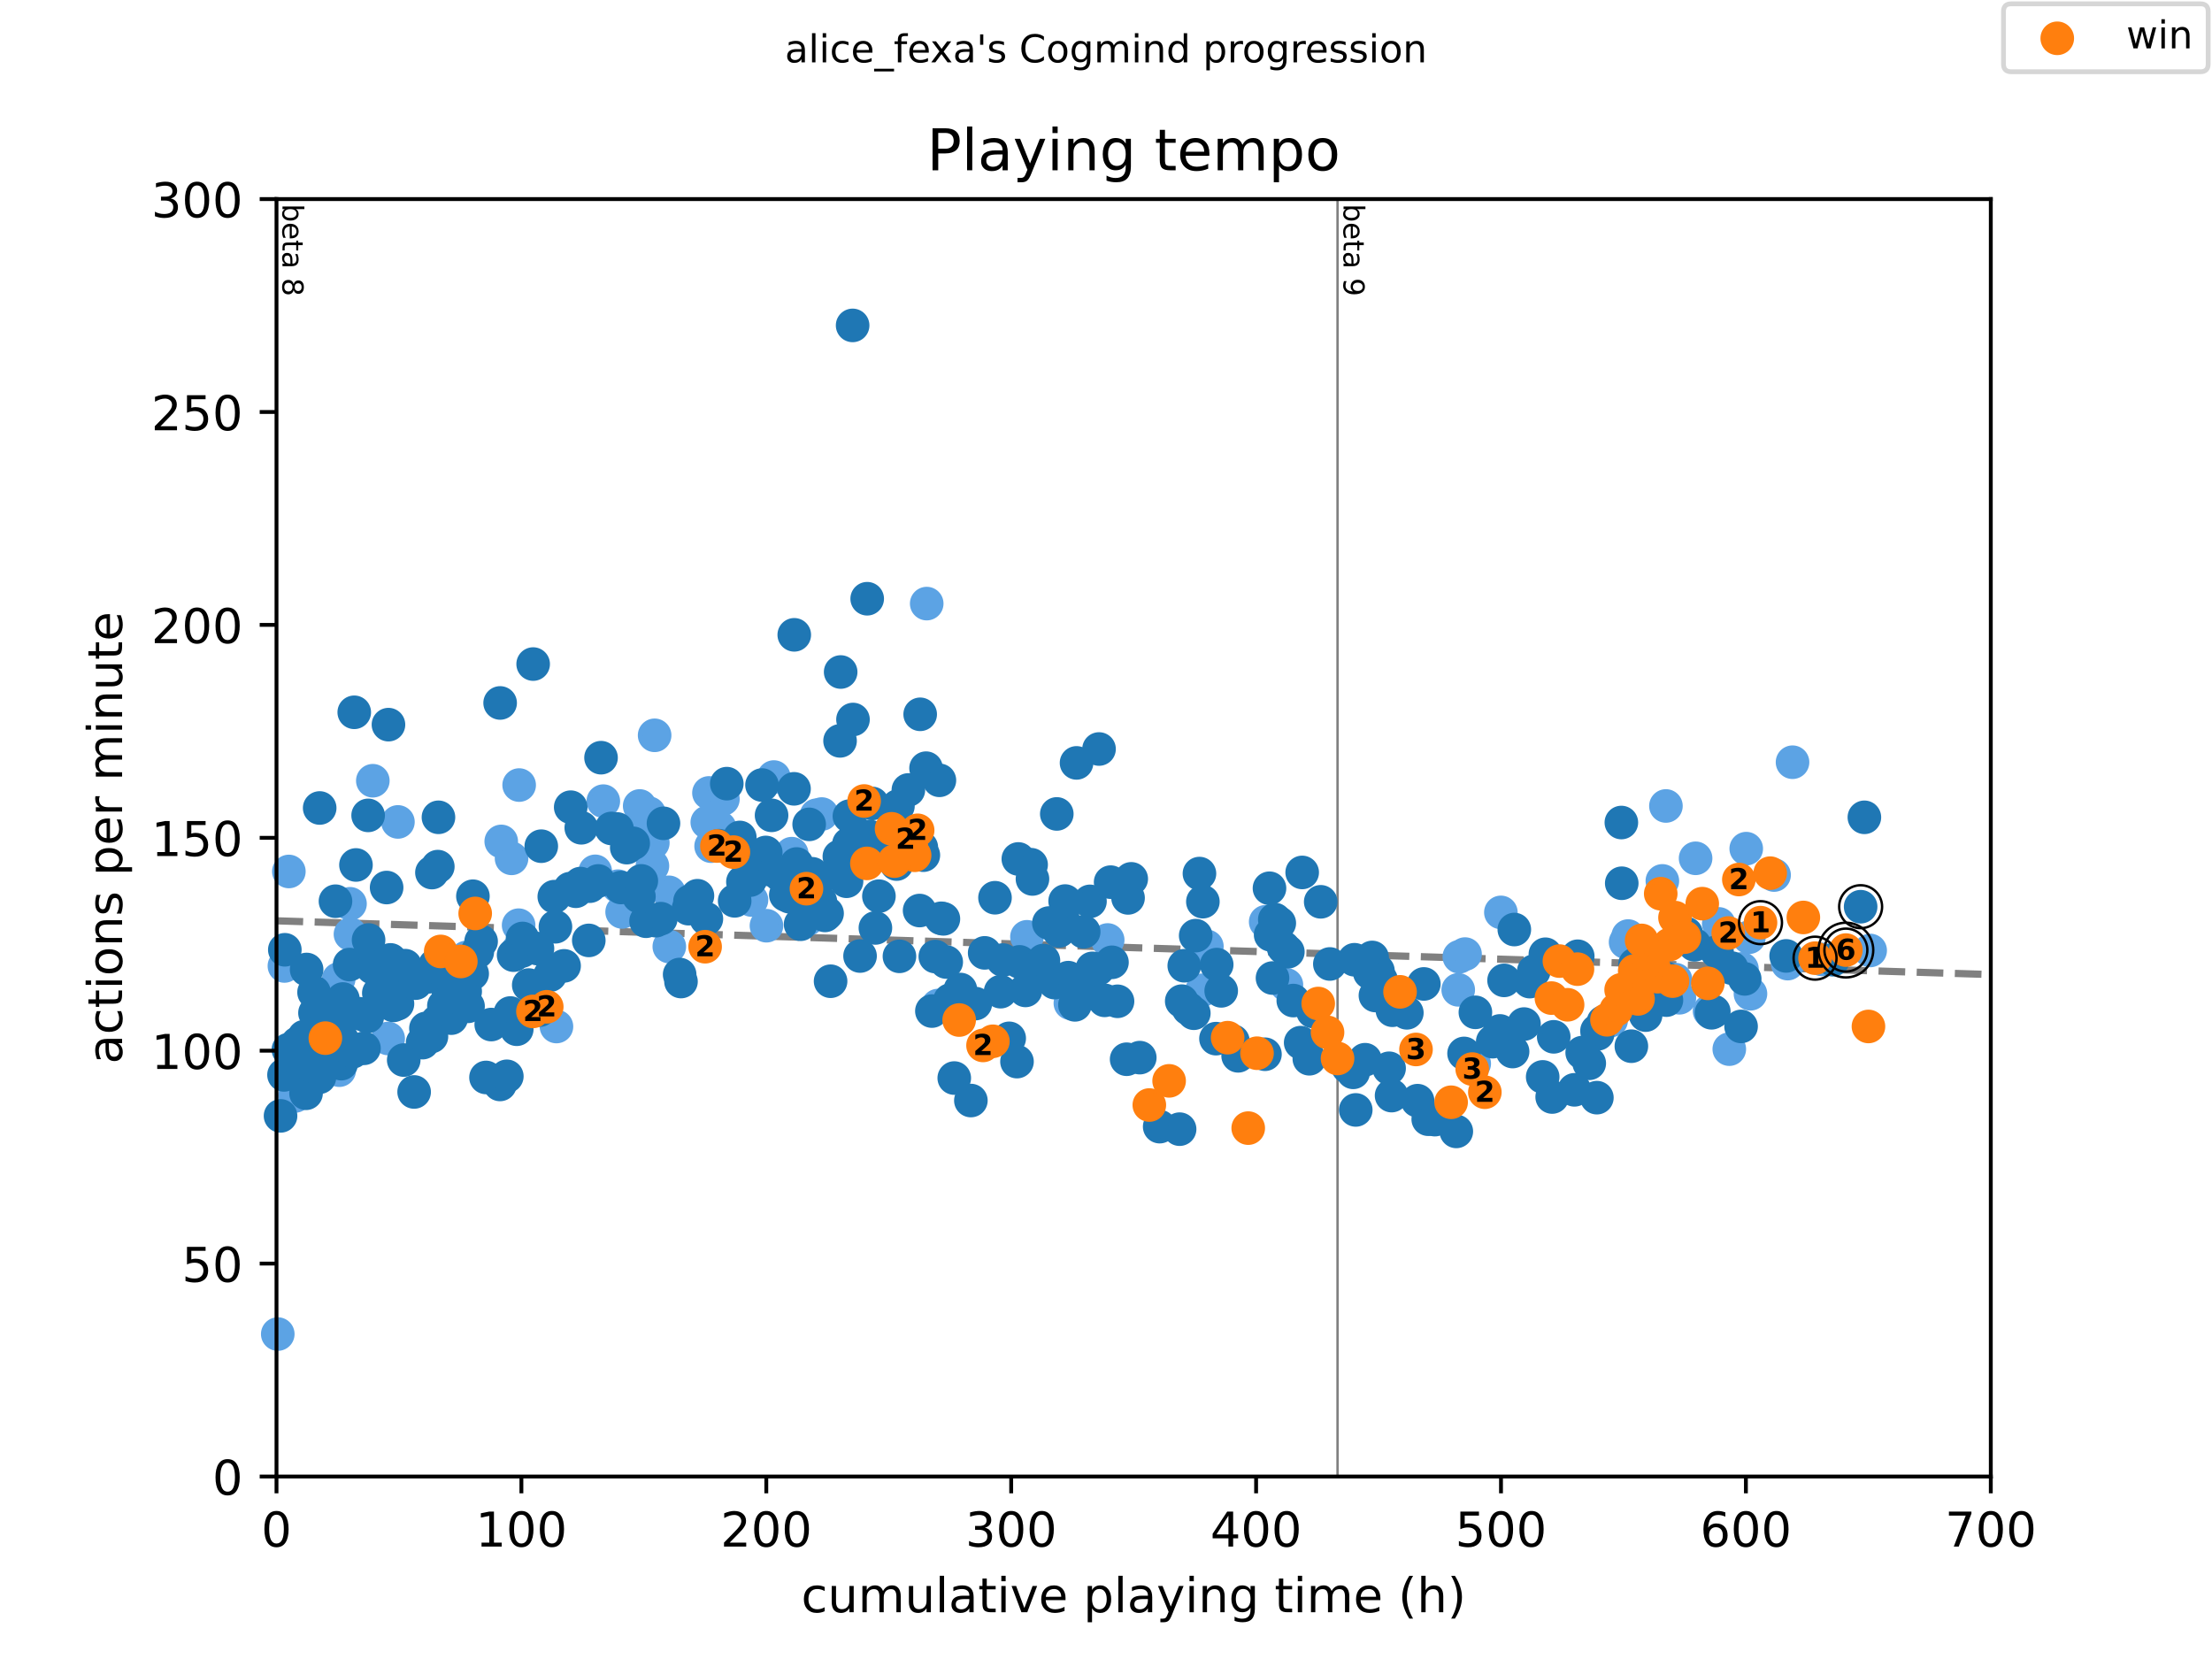 <?xml version="1.0" encoding="utf-8" standalone="no"?>
<!DOCTYPE svg PUBLIC "-//W3C//DTD SVG 1.1//EN"
  "http://www.w3.org/Graphics/SVG/1.1/DTD/svg11.dtd">
<!-- Created with matplotlib (https://matplotlib.org/) -->
<svg height="345.6pt" version="1.1" viewBox="0 0 460.8 345.6" width="460.8pt" xmlns="http://www.w3.org/2000/svg" xmlns:xlink="http://www.w3.org/1999/xlink">
 <defs>
  <style type="text/css">
*{stroke-linecap:butt;stroke-linejoin:round;}
  </style>
 </defs>
 <g id="figure_1">
  <g id="patch_1">
   <path d="M 0 345.6 
L 460.8 345.6 
L 460.8 0 
L 0 0 
z
" style="fill:#ffffff;"/>
  </g>
  <g id="axes_1">
   <g id="patch_2">
    <path d="M 57.6 307.584 
L 414.72 307.584 
L 414.72 41.472 
L 57.6 41.472 
z
" style="fill:#ffffff;"/>
   </g>
   <g id="line2d_1">
    <path clip-path="url(#p4511333b4d)" d="M 57.6 191.823 
L 414.72 203.016 
" style="fill:none;stroke:#808080;stroke-dasharray:5.55,2.4;stroke-dashoffset:0;stroke-width:1.5;"/>
   </g>
   <g id="line2d_2">
    <path clip-path="url(#p4511333b4d)" d="M 278.636 307.584 
L 278.636 41.472 
" style="fill:none;stroke:#808080;stroke-linecap:square;stroke-width:0.5;"/>
   </g>
   <g id="text_1">
    <!-- beta 8 -->
    <defs>
     <path d="M 48.688 27.297 
Q 48.688 37.203 44.609 42.844 
Q 40.531 48.484 33.406 48.484 
Q 26.266 48.484 22.188 42.844 
Q 18.109 37.203 18.109 27.297 
Q 18.109 17.391 22.188 11.75 
Q 26.266 6.109 33.406 6.109 
Q 40.531 6.109 44.609 11.75 
Q 48.688 17.391 48.688 27.297 
z
M 18.109 46.391 
Q 20.953 51.266 25.266 53.625 
Q 29.594 56 35.594 56 
Q 45.562 56 51.781 48.094 
Q 58.016 40.188 58.016 27.297 
Q 58.016 14.406 51.781 6.484 
Q 45.562 -1.422 35.594 -1.422 
Q 29.594 -1.422 25.266 0.953 
Q 20.953 3.328 18.109 8.203 
L 18.109 0 
L 9.078 0 
L 9.078 75.984 
L 18.109 75.984 
z
" id="DejaVuSans-98"/>
     <path d="M 56.203 29.594 
L 56.203 25.203 
L 14.891 25.203 
Q 15.484 15.922 20.484 11.062 
Q 25.484 6.203 34.422 6.203 
Q 39.594 6.203 44.453 7.469 
Q 49.312 8.734 54.109 11.281 
L 54.109 2.781 
Q 49.266 0.734 44.188 -0.344 
Q 39.109 -1.422 33.891 -1.422 
Q 20.797 -1.422 13.156 6.188 
Q 5.516 13.812 5.516 26.812 
Q 5.516 40.234 12.766 48.109 
Q 20.016 56 32.328 56 
Q 43.359 56 49.781 48.891 
Q 56.203 41.797 56.203 29.594 
z
M 47.219 32.234 
Q 47.125 39.594 43.094 43.984 
Q 39.062 48.391 32.422 48.391 
Q 24.906 48.391 20.391 44.141 
Q 15.875 39.891 15.188 32.172 
z
" id="DejaVuSans-101"/>
     <path d="M 18.312 70.219 
L 18.312 54.688 
L 36.812 54.688 
L 36.812 47.703 
L 18.312 47.703 
L 18.312 18.016 
Q 18.312 11.328 20.141 9.422 
Q 21.969 7.516 27.594 7.516 
L 36.812 7.516 
L 36.812 0 
L 27.594 0 
Q 17.188 0 13.234 3.875 
Q 9.281 7.766 9.281 18.016 
L 9.281 47.703 
L 2.688 47.703 
L 2.688 54.688 
L 9.281 54.688 
L 9.281 70.219 
z
" id="DejaVuSans-116"/>
     <path d="M 34.281 27.484 
Q 23.391 27.484 19.188 25 
Q 14.984 22.516 14.984 16.5 
Q 14.984 11.719 18.141 8.906 
Q 21.297 6.109 26.703 6.109 
Q 34.188 6.109 38.703 11.406 
Q 43.219 16.703 43.219 25.484 
L 43.219 27.484 
z
M 52.203 31.203 
L 52.203 0 
L 43.219 0 
L 43.219 8.297 
Q 40.141 3.328 35.547 0.953 
Q 30.953 -1.422 24.312 -1.422 
Q 15.922 -1.422 10.953 3.297 
Q 6 8.016 6 15.922 
Q 6 25.141 12.172 29.828 
Q 18.359 34.516 30.609 34.516 
L 43.219 34.516 
L 43.219 35.406 
Q 43.219 41.609 39.141 45 
Q 35.062 48.391 27.688 48.391 
Q 23 48.391 18.547 47.266 
Q 14.109 46.141 10.016 43.891 
L 10.016 52.203 
Q 14.938 54.109 19.578 55.047 
Q 24.219 56 28.609 56 
Q 40.484 56 46.344 49.844 
Q 52.203 43.703 52.203 31.203 
z
" id="DejaVuSans-97"/>
     <path id="DejaVuSans-32"/>
     <path d="M 31.781 34.625 
Q 24.75 34.625 20.719 30.859 
Q 16.703 27.094 16.703 20.516 
Q 16.703 13.922 20.719 10.156 
Q 24.75 6.391 31.781 6.391 
Q 38.812 6.391 42.859 10.172 
Q 46.922 13.969 46.922 20.516 
Q 46.922 27.094 42.891 30.859 
Q 38.875 34.625 31.781 34.625 
z
M 21.922 38.812 
Q 15.578 40.375 12.031 44.719 
Q 8.5 49.078 8.5 55.328 
Q 8.5 64.062 14.719 69.141 
Q 20.953 74.219 31.781 74.219 
Q 42.672 74.219 48.875 69.141 
Q 55.078 64.062 55.078 55.328 
Q 55.078 49.078 51.531 44.719 
Q 48 40.375 41.703 38.812 
Q 48.828 37.156 52.797 32.312 
Q 56.781 27.484 56.781 20.516 
Q 56.781 9.906 50.312 4.234 
Q 43.844 -1.422 31.781 -1.422 
Q 19.734 -1.422 13.25 4.234 
Q 6.781 9.906 6.781 20.516 
Q 6.781 27.484 10.781 32.312 
Q 14.797 37.156 21.922 38.812 
z
M 18.312 54.391 
Q 18.312 48.734 21.844 45.562 
Q 25.391 42.391 31.781 42.391 
Q 38.141 42.391 41.719 45.562 
Q 45.312 48.734 45.312 54.391 
Q 45.312 60.062 41.719 63.234 
Q 38.141 66.406 31.781 66.406 
Q 25.391 66.406 21.844 63.234 
Q 18.312 60.062 18.312 54.391 
z
" id="DejaVuSans-56"/>
    </defs>
    <g transform="translate(58.848 42.472)rotate(-270)scale(0.06 -0.06)">
     <use xlink:href="#DejaVuSans-98"/>
     <use x="63.477" xlink:href="#DejaVuSans-101"/>
     <use x="125" xlink:href="#DejaVuSans-116"/>
     <use x="164.209" xlink:href="#DejaVuSans-97"/>
     <use x="225.488" xlink:href="#DejaVuSans-32"/>
     <use x="257.275" xlink:href="#DejaVuSans-56"/>
    </g>
   </g>
   <g id="text_2">
    <!-- beta 9 -->
    <defs>
     <path d="M 10.984 1.516 
L 10.984 10.5 
Q 14.703 8.734 18.5 7.812 
Q 22.312 6.891 25.984 6.891 
Q 35.75 6.891 40.891 13.453 
Q 46.047 20.016 46.781 33.406 
Q 43.953 29.203 39.594 26.953 
Q 35.25 24.703 29.984 24.703 
Q 19.047 24.703 12.672 31.312 
Q 6.297 37.938 6.297 49.422 
Q 6.297 60.641 12.938 67.422 
Q 19.578 74.219 30.609 74.219 
Q 43.266 74.219 49.922 64.516 
Q 56.594 54.828 56.594 36.375 
Q 56.594 19.141 48.406 8.859 
Q 40.234 -1.422 26.422 -1.422 
Q 22.703 -1.422 18.891 -0.688 
Q 15.094 0.047 10.984 1.516 
z
M 30.609 32.422 
Q 37.25 32.422 41.125 36.953 
Q 45.016 41.5 45.016 49.422 
Q 45.016 57.281 41.125 61.844 
Q 37.25 66.406 30.609 66.406 
Q 23.969 66.406 20.094 61.844 
Q 16.219 57.281 16.219 49.422 
Q 16.219 41.5 20.094 36.953 
Q 23.969 32.422 30.609 32.422 
z
" id="DejaVuSans-57"/>
    </defs>
    <g transform="translate(279.884 42.472)rotate(-270)scale(0.06 -0.06)">
     <use xlink:href="#DejaVuSans-98"/>
     <use x="63.477" xlink:href="#DejaVuSans-101"/>
     <use x="125" xlink:href="#DejaVuSans-116"/>
     <use x="164.209" xlink:href="#DejaVuSans-97"/>
     <use x="225.488" xlink:href="#DejaVuSans-32"/>
     <use x="257.275" xlink:href="#DejaVuSans-57"/>
    </g>
   </g>
   <g id="PathCollection_1">
    <defs>
     <path d="M 0 3 
C 0.796 3 1.559 2.684 2.121 2.121 
C 2.684 1.559 3 0.796 3 0 
C 3 -0.796 2.684 -1.559 2.121 -2.121 
C 1.559 -2.684 0.796 -3 0 -3 
C -0.796 -3 -1.559 -2.684 -2.121 -2.121 
C -2.684 -1.559 -3 -0.796 -3 0 
C -3 0.796 -2.684 1.559 -2.121 2.121 
C -1.559 2.684 -0.796 3 0 3 
z
" id="me0b0b9ab74" style="stroke:#5ca3e4;"/>
    </defs>
    <g>
     <use style="fill:#5ca3e4;stroke:#5ca3e4;" x="57.864" xlink:href="#me0b0b9ab74" y="277.911"/>
     <use style="fill:#5ca3e4;stroke:#5ca3e4;" x="59.25" xlink:href="#me0b0b9ab74" y="201.228"/>
     <use style="fill:#5ca3e4;stroke:#5ca3e4;" x="60.176" xlink:href="#me0b0b9ab74" y="181.544"/>
     <use style="fill:#5ca3e4;stroke:#5ca3e4;" x="61.452" xlink:href="#me0b0b9ab74" y="228.311"/>
     <use style="fill:#5ca3e4;stroke:#5ca3e4;" x="70.558" xlink:href="#me0b0b9ab74" y="203.942"/>
     <use style="fill:#5ca3e4;stroke:#5ca3e4;" x="70.677" xlink:href="#me0b0b9ab74" y="222.935"/>
     <use style="fill:#5ca3e4;stroke:#5ca3e4;" x="72.914" xlink:href="#me0b0b9ab74" y="188.277"/>
     <use style="fill:#5ca3e4;stroke:#5ca3e4;" x="73.007" xlink:href="#me0b0b9ab74" y="194.607"/>
     <use style="fill:#5ca3e4;stroke:#5ca3e4;" x="77.667" xlink:href="#me0b0b9ab74" y="162.642"/>
     <use style="fill:#5ca3e4;stroke:#5ca3e4;" x="80.864" xlink:href="#me0b0b9ab74" y="216.336"/>
     <use style="fill:#5ca3e4;stroke:#5ca3e4;" x="82.896" xlink:href="#me0b0b9ab74" y="171.222"/>
     <use style="fill:#5ca3e4;stroke:#5ca3e4;" x="97.181" xlink:href="#me0b0b9ab74" y="199.448"/>
     <use style="fill:#5ca3e4;stroke:#5ca3e4;" x="104.417" xlink:href="#me0b0b9ab74" y="175.284"/>
     <use style="fill:#5ca3e4;stroke:#5ca3e4;" x="106.568" xlink:href="#me0b0b9ab74" y="178.81"/>
     <use style="fill:#5ca3e4;stroke:#5ca3e4;" x="107.877" xlink:href="#me0b0b9ab74" y="197.985"/>
     <use style="fill:#5ca3e4;stroke:#5ca3e4;" x="108.039" xlink:href="#me0b0b9ab74" y="192.736"/>
     <use style="fill:#5ca3e4;stroke:#5ca3e4;" x="108.149" xlink:href="#me0b0b9ab74" y="163.542"/>
     <use style="fill:#5ca3e4;stroke:#5ca3e4;" x="115.921" xlink:href="#me0b0b9ab74" y="213.842"/>
     <use style="fill:#5ca3e4;stroke:#5ca3e4;" x="123.029" xlink:href="#me0b0b9ab74" y="184.379"/>
     <use style="fill:#5ca3e4;stroke:#5ca3e4;" x="123.999" xlink:href="#me0b0b9ab74" y="181.515"/>
     <use style="fill:#5ca3e4;stroke:#5ca3e4;" x="125.682" xlink:href="#me0b0b9ab74" y="166.893"/>
     <use style="fill:#5ca3e4;stroke:#5ca3e4;" x="128.735" xlink:href="#me0b0b9ab74" y="184.608"/>
     <use style="fill:#5ca3e4;stroke:#5ca3e4;" x="129.602" xlink:href="#me0b0b9ab74" y="189.975"/>
     <use style="fill:#5ca3e4;stroke:#5ca3e4;" x="133.258" xlink:href="#me0b0b9ab74" y="167.899"/>
     <use style="fill:#5ca3e4;stroke:#5ca3e4;" x="133.531" xlink:href="#me0b0b9ab74" y="173.475"/>
     <use style="fill:#5ca3e4;stroke:#5ca3e4;" x="133.93" xlink:href="#me0b0b9ab74" y="171.457"/>
     <use style="fill:#5ca3e4;stroke:#5ca3e4;" x="135.214" xlink:href="#me0b0b9ab74" y="169.41"/>
     <use style="fill:#5ca3e4;stroke:#5ca3e4;" x="135.741" xlink:href="#me0b0b9ab74" y="173.14"/>
     <use style="fill:#5ca3e4;stroke:#5ca3e4;" x="135.911" xlink:href="#me0b0b9ab74" y="180.382"/>
     <use style="fill:#5ca3e4;stroke:#5ca3e4;" x="135.996" xlink:href="#me0b0b9ab74" y="175.592"/>
     <use style="fill:#5ca3e4;stroke:#5ca3e4;" x="136.37" xlink:href="#me0b0b9ab74" y="153.179"/>
     <use style="fill:#5ca3e4;stroke:#5ca3e4;" x="139.338" xlink:href="#me0b0b9ab74" y="185.885"/>
     <use style="fill:#5ca3e4;stroke:#5ca3e4;" x="139.431" xlink:href="#me0b0b9ab74" y="197.188"/>
     <use style="fill:#5ca3e4;stroke:#5ca3e4;" x="147.339" xlink:href="#me0b0b9ab74" y="171.302"/>
     <use style="fill:#5ca3e4;stroke:#5ca3e4;" x="147.688" xlink:href="#me0b0b9ab74" y="165.182"/>
     <use style="fill:#5ca3e4;stroke:#5ca3e4;" x="148.138" xlink:href="#me0b0b9ab74" y="176.269"/>
     <use style="fill:#5ca3e4;stroke:#5ca3e4;" x="149.916" xlink:href="#me0b0b9ab74" y="172.409"/>
     <use style="fill:#5ca3e4;stroke:#5ca3e4;" x="150.596" xlink:href="#me0b0b9ab74" y="166.467"/>
     <use style="fill:#5ca3e4;stroke:#5ca3e4;" x="156.548" xlink:href="#me0b0b9ab74" y="187.484"/>
     <use style="fill:#5ca3e4;stroke:#5ca3e4;" x="156.777" xlink:href="#me0b0b9ab74" y="180.047"/>
     <use style="fill:#5ca3e4;stroke:#5ca3e4;" x="156.947" xlink:href="#me0b0b9ab74" y="182.29"/>
     <use style="fill:#5ca3e4;stroke:#5ca3e4;" x="159.668" xlink:href="#me0b0b9ab74" y="192.843"/>
     <use style="fill:#5ca3e4;stroke:#5ca3e4;" x="161.207" xlink:href="#me0b0b9ab74" y="161.872"/>
     <use style="fill:#5ca3e4;stroke:#5ca3e4;" x="164.838" xlink:href="#me0b0b9ab74" y="182.733"/>
     <use style="fill:#5ca3e4;stroke:#5ca3e4;" x="164.932" xlink:href="#me0b0b9ab74" y="177.834"/>
     <use style="fill:#5ca3e4;stroke:#5ca3e4;" x="168.171" xlink:href="#me0b0b9ab74" y="191.515"/>
     <use style="fill:#5ca3e4;stroke:#5ca3e4;" x="170.093" xlink:href="#me0b0b9ab74" y="169.827"/>
     <use style="fill:#5ca3e4;stroke:#5ca3e4;" x="171.181" xlink:href="#me0b0b9ab74" y="169.582"/>
     <use style="fill:#5ca3e4;stroke:#5ca3e4;" x="193.051" xlink:href="#me0b0b9ab74" y="125.741"/>
     <use style="fill:#5ca3e4;stroke:#5ca3e4;" x="195.406" xlink:href="#me0b0b9ab74" y="209.472"/>
     <use style="fill:#5ca3e4;stroke:#5ca3e4;" x="213.934" xlink:href="#me0b0b9ab74" y="195.152"/>
     <use style="fill:#5ca3e4;stroke:#5ca3e4;" x="222.981" xlink:href="#me0b0b9ab74" y="208.986"/>
     <use style="fill:#5ca3e4;stroke:#5ca3e4;" x="230.752" xlink:href="#me0b0b9ab74" y="195.817"/>
     <use style="fill:#5ca3e4;stroke:#5ca3e4;" x="250.419" xlink:href="#me0b0b9ab74" y="206.298"/>
     <use style="fill:#5ca3e4;stroke:#5ca3e4;" x="251.414" xlink:href="#me0b0b9ab74" y="197.148"/>
     <use style="fill:#5ca3e4;stroke:#5ca3e4;" x="263.667" xlink:href="#me0b0b9ab74" y="192.022"/>
     <use style="fill:#5ca3e4;stroke:#5ca3e4;" x="267.986" xlink:href="#me0b0b9ab74" y="205.162"/>
     <use style="fill:#5ca3e4;stroke:#5ca3e4;" x="303.775" xlink:href="#me0b0b9ab74" y="206.201"/>
     <use style="fill:#5ca3e4;stroke:#5ca3e4;" x="304.006" xlink:href="#me0b0b9ab74" y="199.31"/>
     <use style="fill:#5ca3e4;stroke:#5ca3e4;" x="305.195" xlink:href="#me0b0b9ab74" y="198.752"/>
     <use style="fill:#5ca3e4;stroke:#5ca3e4;" x="307.107" xlink:href="#me0b0b9ab74" y="221.566"/>
     <use style="fill:#5ca3e4;stroke:#5ca3e4;" x="312.661" xlink:href="#me0b0b9ab74" y="190.07"/>
     <use style="fill:#5ca3e4;stroke:#5ca3e4;" x="335.631" xlink:href="#me0b0b9ab74" y="212.576"/>
     <use style="fill:#5ca3e4;stroke:#5ca3e4;" x="338.641" xlink:href="#me0b0b9ab74" y="196.263"/>
     <use style="fill:#5ca3e4;stroke:#5ca3e4;" x="339.172" xlink:href="#me0b0b9ab74" y="194.997"/>
     <use style="fill:#5ca3e4;stroke:#5ca3e4;" x="340.671" xlink:href="#me0b0b9ab74" y="195.849"/>
     <use style="fill:#5ca3e4;stroke:#5ca3e4;" x="346.301" xlink:href="#me0b0b9ab74" y="183.509"/>
     <use style="fill:#5ca3e4;stroke:#5ca3e4;" x="347.043" xlink:href="#me0b0b9ab74" y="167.898"/>
     <use style="fill:#5ca3e4;stroke:#5ca3e4;" x="349.046" xlink:href="#me0b0b9ab74" y="204.081"/>
     <use style="fill:#5ca3e4;stroke:#5ca3e4;" x="349.845" xlink:href="#me0b0b9ab74" y="207.856"/>
     <use style="fill:#5ca3e4;stroke:#5ca3e4;" x="353.223" xlink:href="#me0b0b9ab74" y="178.801"/>
     <use style="fill:#5ca3e4;stroke:#5ca3e4;" x="356.134" xlink:href="#me0b0b9ab74" y="210.62"/>
     <use style="fill:#5ca3e4;stroke:#5ca3e4;" x="358.047" xlink:href="#me0b0b9ab74" y="192.462"/>
     <use style="fill:#5ca3e4;stroke:#5ca3e4;" x="360.243" xlink:href="#me0b0b9ab74" y="218.555"/>
     <use style="fill:#5ca3e4;stroke:#5ca3e4;" x="362.88" xlink:href="#me0b0b9ab74" y="201.839"/>
     <use style="fill:#5ca3e4;stroke:#5ca3e4;" x="363.773" xlink:href="#me0b0b9ab74" y="176.79"/>
     <use style="fill:#5ca3e4;stroke:#5ca3e4;" x="364.333" xlink:href="#me0b0b9ab74" y="195.248"/>
     <use style="fill:#5ca3e4;stroke:#5ca3e4;" x="364.653" xlink:href="#me0b0b9ab74" y="207.021"/>
     <use style="fill:#5ca3e4;stroke:#5ca3e4;" x="369.574" xlink:href="#me0b0b9ab74" y="182.284"/>
     <use style="fill:#5ca3e4;stroke:#5ca3e4;" x="372.407" xlink:href="#me0b0b9ab74" y="200.738"/>
     <use style="fill:#5ca3e4;stroke:#5ca3e4;" x="373.418" xlink:href="#me0b0b9ab74" y="158.784"/>
     <use style="fill:#5ca3e4;stroke:#5ca3e4;" x="379.537" xlink:href="#me0b0b9ab74" y="199.86"/>
     <use style="fill:#5ca3e4;stroke:#5ca3e4;" x="389.589" xlink:href="#me0b0b9ab74" y="198"/>
    </g>
   </g>
   <g id="PathCollection_2">
    <defs>
     <path d="M 0 3 
C 0.796 3 1.559 2.684 2.121 2.121 
C 2.684 1.559 3 0.796 3 0 
C 3 -0.796 2.684 -1.559 2.121 -2.121 
C 1.559 -2.684 0.796 -3 0 -3 
C -0.796 -3 -1.559 -2.684 -2.121 -2.121 
C -2.684 -1.559 -3 -0.796 -3 0 
C -3 0.796 -2.684 1.559 -2.121 2.121 
C -1.559 2.684 -0.796 3 0 3 
z
" id="m1d4ebc9f25" style="stroke:#1f77b4;"/>
    </defs>
    <g>
     <use style="fill:#1f77b4;stroke:#1f77b4;" x="58.442" xlink:href="#m1d4ebc9f25" y="232.46"/>
     <use style="fill:#1f77b4;stroke:#1f77b4;" x="59.165" xlink:href="#m1d4ebc9f25" y="223.92"/>
     <use style="fill:#1f77b4;stroke:#1f77b4;" x="59.335" xlink:href="#m1d4ebc9f25" y="197.857"/>
     <use style="fill:#1f77b4;stroke:#1f77b4;" x="60.083" xlink:href="#m1d4ebc9f25" y="218.658"/>
     <use style="fill:#1f77b4;stroke:#1f77b4;" x="60.67" xlink:href="#m1d4ebc9f25" y="222.489"/>
     <use style="fill:#1f77b4;stroke:#1f77b4;" x="61.29" xlink:href="#m1d4ebc9f25" y="221.65"/>
     <use style="fill:#1f77b4;stroke:#1f77b4;" x="62.004" xlink:href="#m1d4ebc9f25" y="217.311"/>
     <use style="fill:#1f77b4;stroke:#1f77b4;" x="62.583" xlink:href="#m1d4ebc9f25" y="221.137"/>
     <use style="fill:#1f77b4;stroke:#1f77b4;" x="63.059" xlink:href="#m1d4ebc9f25" y="219.83"/>
     <use style="fill:#1f77b4;stroke:#1f77b4;" x="63.39" xlink:href="#m1d4ebc9f25" y="215.946"/>
     <use style="fill:#1f77b4;stroke:#1f77b4;" x="63.756" xlink:href="#m1d4ebc9f25" y="227.75"/>
     <use style="fill:#1f77b4;stroke:#1f77b4;" x="63.875" xlink:href="#m1d4ebc9f25" y="201.963"/>
     <use style="fill:#1f77b4;stroke:#1f77b4;" x="64.861" xlink:href="#m1d4ebc9f25" y="222.038"/>
     <use style="fill:#1f77b4;stroke:#1f77b4;" x="65.423" xlink:href="#m1d4ebc9f25" y="206.717"/>
     <use style="fill:#1f77b4;stroke:#1f77b4;" x="65.618" xlink:href="#m1d4ebc9f25" y="211.012"/>
     <use style="fill:#1f77b4;stroke:#1f77b4;" x="66.545" xlink:href="#m1d4ebc9f25" y="224.414"/>
     <use style="fill:#1f77b4;stroke:#1f77b4;" x="66.596" xlink:href="#m1d4ebc9f25" y="168.319"/>
     <use style="fill:#1f77b4;stroke:#1f77b4;" x="67.064" xlink:href="#m1d4ebc9f25" y="214.445"/>
     <use style="fill:#1f77b4;stroke:#1f77b4;" x="68.11" xlink:href="#m1d4ebc9f25" y="219.835"/>
     <use style="fill:#1f77b4;stroke:#1f77b4;" x="68.756" xlink:href="#m1d4ebc9f25" y="214.702"/>
     <use style="fill:#1f77b4;stroke:#1f77b4;" x="69.725" xlink:href="#m1d4ebc9f25" y="218.047"/>
     <use style="fill:#1f77b4;stroke:#1f77b4;" x="69.887" xlink:href="#m1d4ebc9f25" y="187.74"/>
     <use style="fill:#1f77b4;stroke:#1f77b4;" x="70.346" xlink:href="#m1d4ebc9f25" y="209.73"/>
     <use style="fill:#1f77b4;stroke:#1f77b4;" x="71.086" xlink:href="#m1d4ebc9f25" y="221.578"/>
     <use style="fill:#1f77b4;stroke:#1f77b4;" x="71.315" xlink:href="#m1d4ebc9f25" y="216.646"/>
     <use style="fill:#1f77b4;stroke:#1f77b4;" x="71.434" xlink:href="#m1d4ebc9f25" y="208.109"/>
     <use style="fill:#1f77b4;stroke:#1f77b4;" x="71.851" xlink:href="#m1d4ebc9f25" y="219.061"/>
     <use style="fill:#1f77b4;stroke:#1f77b4;" x="72.31" xlink:href="#m1d4ebc9f25" y="210.519"/>
     <use style="fill:#1f77b4;stroke:#1f77b4;" x="72.829" xlink:href="#m1d4ebc9f25" y="200.936"/>
     <use style="fill:#1f77b4;stroke:#1f77b4;" x="73.475" xlink:href="#m1d4ebc9f25" y="219.106"/>
     <use style="fill:#1f77b4;stroke:#1f77b4;" x="73.798" xlink:href="#m1d4ebc9f25" y="148.384"/>
     <use style="fill:#1f77b4;stroke:#1f77b4;" x="74.155" xlink:href="#m1d4ebc9f25" y="180.188"/>
     <use style="fill:#1f77b4;stroke:#1f77b4;" x="74.954" xlink:href="#m1d4ebc9f25" y="211.189"/>
     <use style="fill:#1f77b4;stroke:#1f77b4;" x="75.822" xlink:href="#m1d4ebc9f25" y="218.384"/>
     <use style="fill:#1f77b4;stroke:#1f77b4;" x="76.527" xlink:href="#m1d4ebc9f25" y="211.762"/>
     <use style="fill:#1f77b4;stroke:#1f77b4;" x="76.689" xlink:href="#m1d4ebc9f25" y="169.859"/>
     <use style="fill:#1f77b4;stroke:#1f77b4;" x="76.782" xlink:href="#m1d4ebc9f25" y="195.817"/>
     <use style="fill:#1f77b4;stroke:#1f77b4;" x="77.624" xlink:href="#m1d4ebc9f25" y="201.587"/>
     <use style="fill:#1f77b4;stroke:#1f77b4;" x="78.917" xlink:href="#m1d4ebc9f25" y="206.872"/>
     <use style="fill:#1f77b4;stroke:#1f77b4;" x="79.741" xlink:href="#m1d4ebc9f25" y="203.7"/>
     <use style="fill:#1f77b4;stroke:#1f77b4;" x="80.541" xlink:href="#m1d4ebc9f25" y="184.889"/>
     <use style="fill:#1f77b4;stroke:#1f77b4;" x="80.923" xlink:href="#m1d4ebc9f25" y="150.958"/>
     <use style="fill:#1f77b4;stroke:#1f77b4;" x="81.34" xlink:href="#m1d4ebc9f25" y="199.963"/>
     <use style="fill:#1f77b4;stroke:#1f77b4;" x="81.952" xlink:href="#m1d4ebc9f25" y="209.443"/>
     <use style="fill:#1f77b4;stroke:#1f77b4;" x="82.318" xlink:href="#m1d4ebc9f25" y="206.792"/>
     <use style="fill:#1f77b4;stroke:#1f77b4;" x="82.802" xlink:href="#m1d4ebc9f25" y="209.107"/>
     <use style="fill:#1f77b4;stroke:#1f77b4;" x="84.103" xlink:href="#m1d4ebc9f25" y="220.829"/>
     <use style="fill:#1f77b4;stroke:#1f77b4;" x="84.401" xlink:href="#m1d4ebc9f25" y="201.165"/>
     <use style="fill:#1f77b4;stroke:#1f77b4;" x="86.272" xlink:href="#m1d4ebc9f25" y="227.476"/>
     <use style="fill:#1f77b4;stroke:#1f77b4;" x="86.586" xlink:href="#m1d4ebc9f25" y="204.807"/>
     <use style="fill:#1f77b4;stroke:#1f77b4;" x="88.04" xlink:href="#m1d4ebc9f25" y="217.199"/>
     <use style="fill:#1f77b4;stroke:#1f77b4;" x="88.729" xlink:href="#m1d4ebc9f25" y="214.237"/>
     <use style="fill:#1f77b4;stroke:#1f77b4;" x="89.367" xlink:href="#m1d4ebc9f25" y="203.481"/>
     <use style="fill:#1f77b4;stroke:#1f77b4;" x="89.877" xlink:href="#m1d4ebc9f25" y="215.923"/>
     <use style="fill:#1f77b4;stroke:#1f77b4;" x="89.979" xlink:href="#m1d4ebc9f25" y="181.772"/>
     <use style="fill:#1f77b4;stroke:#1f77b4;" x="90.591" xlink:href="#m1d4ebc9f25" y="201.102"/>
     <use style="fill:#1f77b4;stroke:#1f77b4;" x="91.093" xlink:href="#m1d4ebc9f25" y="212.776"/>
     <use style="fill:#1f77b4;stroke:#1f77b4;" x="91.203" xlink:href="#m1d4ebc9f25" y="180.533"/>
     <use style="fill:#1f77b4;stroke:#1f77b4;" x="91.339" xlink:href="#m1d4ebc9f25" y="170.259"/>
     <use style="fill:#1f77b4;stroke:#1f77b4;" x="92.198" xlink:href="#m1d4ebc9f25" y="203.839"/>
     <use style="fill:#1f77b4;stroke:#1f77b4;" x="92.47" xlink:href="#m1d4ebc9f25" y="209.538"/>
     <use style="fill:#1f77b4;stroke:#1f77b4;" x="93.448" xlink:href="#m1d4ebc9f25" y="206.778"/>
     <use style="fill:#1f77b4;stroke:#1f77b4;" x="94.001" xlink:href="#m1d4ebc9f25" y="212.098"/>
     <use style="fill:#1f77b4;stroke:#1f77b4;" x="94.553" xlink:href="#m1d4ebc9f25" y="201.849"/>
     <use style="fill:#1f77b4;stroke:#1f77b4;" x="95.157" xlink:href="#m1d4ebc9f25" y="207.124"/>
     <use style="fill:#1f77b4;stroke:#1f77b4;" x="96.909" xlink:href="#m1d4ebc9f25" y="206.528"/>
     <use style="fill:#1f77b4;stroke:#1f77b4;" x="97.504" xlink:href="#m1d4ebc9f25" y="209.636"/>
     <use style="fill:#1f77b4;stroke:#1f77b4;" x="98.363" xlink:href="#m1d4ebc9f25" y="202.843"/>
     <use style="fill:#1f77b4;stroke:#1f77b4;" x="98.516" xlink:href="#m1d4ebc9f25" y="186.7"/>
     <use style="fill:#1f77b4;stroke:#1f77b4;" x="99.426" xlink:href="#m1d4ebc9f25" y="198.322"/>
     <use style="fill:#1f77b4;stroke:#1f77b4;" x="100.225" xlink:href="#m1d4ebc9f25" y="196.119"/>
     <use style="fill:#1f77b4;stroke:#1f77b4;" x="101.245" xlink:href="#m1d4ebc9f25" y="224.454"/>
     <use style="fill:#1f77b4;stroke:#1f77b4;" x="102.334" xlink:href="#m1d4ebc9f25" y="213.433"/>
     <use style="fill:#1f77b4;stroke:#1f77b4;" x="104.162" xlink:href="#m1d4ebc9f25" y="225.91"/>
     <use style="fill:#1f77b4;stroke:#1f77b4;" x="104.187" xlink:href="#m1d4ebc9f25" y="146.438"/>
     <use style="fill:#1f77b4;stroke:#1f77b4;" x="105.582" xlink:href="#m1d4ebc9f25" y="224.215"/>
     <use style="fill:#1f77b4;stroke:#1f77b4;" x="106.321" xlink:href="#m1d4ebc9f25" y="211.029"/>
     <use style="fill:#1f77b4;stroke:#1f77b4;" x="106.993" xlink:href="#m1d4ebc9f25" y="198.975"/>
     <use style="fill:#1f77b4;stroke:#1f77b4;" x="107.648" xlink:href="#m1d4ebc9f25" y="214.41"/>
     <use style="fill:#1f77b4;stroke:#1f77b4;" x="108.736" xlink:href="#m1d4ebc9f25" y="198.118"/>
     <use style="fill:#1f77b4;stroke:#1f77b4;" x="108.855" xlink:href="#m1d4ebc9f25" y="195.5"/>
     <use style="fill:#1f77b4;stroke:#1f77b4;" x="110.148" xlink:href="#m1d4ebc9f25" y="205.207"/>
     <use style="fill:#1f77b4;stroke:#1f77b4;" x="111.066" xlink:href="#m1d4ebc9f25" y="138.337"/>
     <use style="fill:#1f77b4;stroke:#1f77b4;" x="111.967" xlink:href="#m1d4ebc9f25" y="197.608"/>
     <use style="fill:#1f77b4;stroke:#1f77b4;" x="112.452" xlink:href="#m1d4ebc9f25" y="210.43"/>
     <use style="fill:#1f77b4;stroke:#1f77b4;" x="112.758" xlink:href="#m1d4ebc9f25" y="176.277"/>
     <use style="fill:#1f77b4;stroke:#1f77b4;" x="114.603" xlink:href="#m1d4ebc9f25" y="203.138"/>
     <use style="fill:#1f77b4;stroke:#1f77b4;" x="115.47" xlink:href="#m1d4ebc9f25" y="186.79"/>
     <use style="fill:#1f77b4;stroke:#1f77b4;" x="115.709" xlink:href="#m1d4ebc9f25" y="193.061"/>
     <use style="fill:#1f77b4;stroke:#1f77b4;" x="117.511" xlink:href="#m1d4ebc9f25" y="201.206"/>
     <use style="fill:#1f77b4;stroke:#1f77b4;" x="118.753" xlink:href="#m1d4ebc9f25" y="185.118"/>
     <use style="fill:#1f77b4;stroke:#1f77b4;" x="118.889" xlink:href="#m1d4ebc9f25" y="168.152"/>
     <use style="fill:#1f77b4;stroke:#1f77b4;" x="119.96" xlink:href="#m1d4ebc9f25" y="185.665"/>
     <use style="fill:#1f77b4;stroke:#1f77b4;" x="120.921" xlink:href="#m1d4ebc9f25" y="184.066"/>
     <use style="fill:#1f77b4;stroke:#1f77b4;" x="121.091" xlink:href="#m1d4ebc9f25" y="172.443"/>
     <use style="fill:#1f77b4;stroke:#1f77b4;" x="122.655" xlink:href="#m1d4ebc9f25" y="195.904"/>
     <use style="fill:#1f77b4;stroke:#1f77b4;" x="122.868" xlink:href="#m1d4ebc9f25" y="184.605"/>
     <use style="fill:#1f77b4;stroke:#1f77b4;" x="124.62" xlink:href="#m1d4ebc9f25" y="183.52"/>
     <use style="fill:#1f77b4;stroke:#1f77b4;" x="125.206" xlink:href="#m1d4ebc9f25" y="157.841"/>
     <use style="fill:#1f77b4;stroke:#1f77b4;" x="127.366" xlink:href="#m1d4ebc9f25" y="172.584"/>
     <use style="fill:#1f77b4;stroke:#1f77b4;" x="128.548" xlink:href="#m1d4ebc9f25" y="172.69"/>
     <use style="fill:#1f77b4;stroke:#1f77b4;" x="129.356" xlink:href="#m1d4ebc9f25" y="184.881"/>
     <use style="fill:#1f77b4;stroke:#1f77b4;" x="130.563" xlink:href="#m1d4ebc9f25" y="176.577"/>
     <use style="fill:#1f77b4;stroke:#1f77b4;" x="131.906" xlink:href="#m1d4ebc9f25" y="175.679"/>
     <use style="fill:#1f77b4;stroke:#1f77b4;" x="133.097" xlink:href="#m1d4ebc9f25" y="186.75"/>
     <use style="fill:#1f77b4;stroke:#1f77b4;" x="133.599" xlink:href="#m1d4ebc9f25" y="183.509"/>
     <use style="fill:#1f77b4;stroke:#1f77b4;" x="134.585" xlink:href="#m1d4ebc9f25" y="191.912"/>
     <use style="fill:#1f77b4;stroke:#1f77b4;" x="136.626" xlink:href="#m1d4ebc9f25" y="191.796"/>
     <use style="fill:#1f77b4;stroke:#1f77b4;" x="137.663" xlink:href="#m1d4ebc9f25" y="191.374"/>
     <use style="fill:#1f77b4;stroke:#1f77b4;" x="138.216" xlink:href="#m1d4ebc9f25" y="171.512"/>
     <use style="fill:#1f77b4;stroke:#1f77b4;" x="141.583" xlink:href="#m1d4ebc9f25" y="203.008"/>
     <use style="fill:#1f77b4;stroke:#1f77b4;" x="141.863" xlink:href="#m1d4ebc9f25" y="204.472"/>
     <use style="fill:#1f77b4;stroke:#1f77b4;" x="143.428" xlink:href="#m1d4ebc9f25" y="189.294"/>
     <use style="fill:#1f77b4;stroke:#1f77b4;" x="143.734" xlink:href="#m1d4ebc9f25" y="187.76"/>
     <use style="fill:#1f77b4;stroke:#1f77b4;" x="145.29" xlink:href="#m1d4ebc9f25" y="186.598"/>
     <use style="fill:#1f77b4;stroke:#1f77b4;" x="147.152" xlink:href="#m1d4ebc9f25" y="191.41"/>
     <use style="fill:#1f77b4;stroke:#1f77b4;" x="149.762" xlink:href="#m1d4ebc9f25" y="176.175"/>
     <use style="fill:#1f77b4;stroke:#1f77b4;" x="151.404" xlink:href="#m1d4ebc9f25" y="163.249"/>
     <use style="fill:#1f77b4;stroke:#1f77b4;" x="153.045" xlink:href="#m1d4ebc9f25" y="187.662"/>
     <use style="fill:#1f77b4;stroke:#1f77b4;" x="154.116" xlink:href="#m1d4ebc9f25" y="174.458"/>
     <use style="fill:#1f77b4;stroke:#1f77b4;" x="154.762" xlink:href="#m1d4ebc9f25" y="183.714"/>
     <use style="fill:#1f77b4;stroke:#1f77b4;" x="156.267" xlink:href="#m1d4ebc9f25" y="183.343"/>
     <use style="fill:#1f77b4;stroke:#1f77b4;" x="158.393" xlink:href="#m1d4ebc9f25" y="179.078"/>
     <use style="fill:#1f77b4;stroke:#1f77b4;" x="158.741" xlink:href="#m1d4ebc9f25" y="163.537"/>
     <use style="fill:#1f77b4;stroke:#1f77b4;" x="159.524" xlink:href="#m1d4ebc9f25" y="177.584"/>
     <use style="fill:#1f77b4;stroke:#1f77b4;" x="160.485" xlink:href="#m1d4ebc9f25" y="181.172"/>
     <use style="fill:#1f77b4;stroke:#1f77b4;" x="160.731" xlink:href="#m1d4ebc9f25" y="169.848"/>
     <use style="fill:#1f77b4;stroke:#1f77b4;" x="162.466" xlink:href="#m1d4ebc9f25" y="182.242"/>
     <use style="fill:#1f77b4;stroke:#1f77b4;" x="163.699" xlink:href="#m1d4ebc9f25" y="186.433"/>
     <use style="fill:#1f77b4;stroke:#1f77b4;" x="164.498" xlink:href="#m1d4ebc9f25" y="186.814"/>
     <use style="fill:#1f77b4;stroke:#1f77b4;" x="165.408" xlink:href="#m1d4ebc9f25" y="164.327"/>
     <use style="fill:#1f77b4;stroke:#1f77b4;" x="165.459" xlink:href="#m1d4ebc9f25" y="132.246"/>
     <use style="fill:#1f77b4;stroke:#1f77b4;" x="165.96" xlink:href="#m1d4ebc9f25" y="179.986"/>
     <use style="fill:#1f77b4;stroke:#1f77b4;" x="166.777" xlink:href="#m1d4ebc9f25" y="192.537"/>
     <use style="fill:#1f77b4;stroke:#1f77b4;" x="168.562" xlink:href="#m1d4ebc9f25" y="171.732"/>
     <use style="fill:#1f77b4;stroke:#1f77b4;" x="169.2" xlink:href="#m1d4ebc9f25" y="182.026"/>
     <use style="fill:#1f77b4;stroke:#1f77b4;" x="169.838" xlink:href="#m1d4ebc9f25" y="188.236"/>
     <use style="fill:#1f77b4;stroke:#1f77b4;" x="170.901" xlink:href="#m1d4ebc9f25" y="187.778"/>
     <use style="fill:#1f77b4;stroke:#1f77b4;" x="171.853" xlink:href="#m1d4ebc9f25" y="190.697"/>
     <use style="fill:#1f77b4;stroke:#1f77b4;" x="172.295" xlink:href="#m1d4ebc9f25" y="190.273"/>
     <use style="fill:#1f77b4;stroke:#1f77b4;" x="173.026" xlink:href="#m1d4ebc9f25" y="204.409"/>
     <use style="fill:#1f77b4;stroke:#1f77b4;" x="174.106" xlink:href="#m1d4ebc9f25" y="181.904"/>
     <use style="fill:#1f77b4;stroke:#1f77b4;" x="174.854" xlink:href="#m1d4ebc9f25" y="178.429"/>
     <use style="fill:#1f77b4;stroke:#1f77b4;" x="174.999" xlink:href="#m1d4ebc9f25" y="154.335"/>
     <use style="fill:#1f77b4;stroke:#1f77b4;" x="175.126" xlink:href="#m1d4ebc9f25" y="139.993"/>
     <use style="fill:#1f77b4;stroke:#1f77b4;" x="175.943" xlink:href="#m1d4ebc9f25" y="180.488"/>
     <use style="fill:#1f77b4;stroke:#1f77b4;" x="176.351" xlink:href="#m1d4ebc9f25" y="183.583"/>
     <use style="fill:#1f77b4;stroke:#1f77b4;" x="176.844" xlink:href="#m1d4ebc9f25" y="175.813"/>
     <use style="fill:#1f77b4;stroke:#1f77b4;" x="176.946" xlink:href="#m1d4ebc9f25" y="170.019"/>
     <use style="fill:#1f77b4;stroke:#1f77b4;" x="177.567" xlink:href="#m1d4ebc9f25" y="177.226"/>
     <use style="fill:#1f77b4;stroke:#1f77b4;" x="177.618" xlink:href="#m1d4ebc9f25" y="67.788"/>
     <use style="fill:#1f77b4;stroke:#1f77b4;" x="177.694" xlink:href="#m1d4ebc9f25" y="149.888"/>
     <use style="fill:#1f77b4;stroke:#1f77b4;" x="178.553" xlink:href="#m1d4ebc9f25" y="173.659"/>
     <use style="fill:#1f77b4;stroke:#1f77b4;" x="179.165" xlink:href="#m1d4ebc9f25" y="199.156"/>
     <use style="fill:#1f77b4;stroke:#1f77b4;" x="180.653" xlink:href="#m1d4ebc9f25" y="124.727"/>
     <use style="fill:#1f77b4;stroke:#1f77b4;" x="181.198" xlink:href="#m1d4ebc9f25" y="174.265"/>
     <use style="fill:#1f77b4;stroke:#1f77b4;" x="181.708" xlink:href="#m1d4ebc9f25" y="167.373"/>
     <use style="fill:#1f77b4;stroke:#1f77b4;" x="182.362" xlink:href="#m1d4ebc9f25" y="193.306"/>
     <use style="fill:#1f77b4;stroke:#1f77b4;" x="183.094" xlink:href="#m1d4ebc9f25" y="186.689"/>
     <use style="fill:#1f77b4;stroke:#1f77b4;" x="183.561" xlink:href="#m1d4ebc9f25" y="174.609"/>
     <use style="fill:#1f77b4;stroke:#1f77b4;" x="184.42" xlink:href="#m1d4ebc9f25" y="176.811"/>
     <use style="fill:#1f77b4;stroke:#1f77b4;" x="185.185" xlink:href="#m1d4ebc9f25" y="174.232"/>
     <use style="fill:#1f77b4;stroke:#1f77b4;" x="186.775" xlink:href="#m1d4ebc9f25" y="180.001"/>
     <use style="fill:#1f77b4;stroke:#1f77b4;" x="187.056" xlink:href="#m1d4ebc9f25" y="167.916"/>
     <use style="fill:#1f77b4;stroke:#1f77b4;" x="187.371" xlink:href="#m1d4ebc9f25" y="199.221"/>
     <use style="fill:#1f77b4;stroke:#1f77b4;" x="187.889" xlink:href="#m1d4ebc9f25" y="172.536"/>
     <use style="fill:#1f77b4;stroke:#1f77b4;" x="189.233" xlink:href="#m1d4ebc9f25" y="164.562"/>
     <use style="fill:#1f77b4;stroke:#1f77b4;" x="191.571" xlink:href="#m1d4ebc9f25" y="189.682"/>
     <use style="fill:#1f77b4;stroke:#1f77b4;" x="191.69" xlink:href="#m1d4ebc9f25" y="148.804"/>
     <use style="fill:#1f77b4;stroke:#1f77b4;" x="191.928" xlink:href="#m1d4ebc9f25" y="176.524"/>
     <use style="fill:#1f77b4;stroke:#1f77b4;" x="192.353" xlink:href="#m1d4ebc9f25" y="178.147"/>
     <use style="fill:#1f77b4;stroke:#1f77b4;" x="192.914" xlink:href="#m1d4ebc9f25" y="160.026"/>
     <use style="fill:#1f77b4;stroke:#1f77b4;" x="194.13" xlink:href="#m1d4ebc9f25" y="210.624"/>
     <use style="fill:#1f77b4;stroke:#1f77b4;" x="194.845" xlink:href="#m1d4ebc9f25" y="199.27"/>
     <use style="fill:#1f77b4;stroke:#1f77b4;" x="195.695" xlink:href="#m1d4ebc9f25" y="162.553"/>
     <use style="fill:#1f77b4;stroke:#1f77b4;" x="196.061" xlink:href="#m1d4ebc9f25" y="191.299"/>
     <use style="fill:#1f77b4;stroke:#1f77b4;" x="196.528" xlink:href="#m1d4ebc9f25" y="191.414"/>
     <use style="fill:#1f77b4;stroke:#1f77b4;" x="197.115" xlink:href="#m1d4ebc9f25" y="200.406"/>
     <use style="fill:#1f77b4;stroke:#1f77b4;" x="197.906" xlink:href="#m1d4ebc9f25" y="208.35"/>
     <use style="fill:#1f77b4;stroke:#1f77b4;" x="198.79" xlink:href="#m1d4ebc9f25" y="224.578"/>
     <use style="fill:#1f77b4;stroke:#1f77b4;" x="200.065" xlink:href="#m1d4ebc9f25" y="206.136"/>
     <use style="fill:#1f77b4;stroke:#1f77b4;" x="202.251" xlink:href="#m1d4ebc9f25" y="229.262"/>
     <use style="fill:#1f77b4;stroke:#1f77b4;" x="203.186" xlink:href="#m1d4ebc9f25" y="209.066"/>
     <use style="fill:#1f77b4;stroke:#1f77b4;" x="205.125" xlink:href="#m1d4ebc9f25" y="198.5"/>
     <use style="fill:#1f77b4;stroke:#1f77b4;" x="207.276" xlink:href="#m1d4ebc9f25" y="187.015"/>
     <use style="fill:#1f77b4;stroke:#1f77b4;" x="208.441" xlink:href="#m1d4ebc9f25" y="206.584"/>
     <use style="fill:#1f77b4;stroke:#1f77b4;" x="208.917" xlink:href="#m1d4ebc9f25" y="199.999"/>
     <use style="fill:#1f77b4;stroke:#1f77b4;" x="210.235" xlink:href="#m1d4ebc9f25" y="216.305"/>
     <use style="fill:#1f77b4;stroke:#1f77b4;" x="211.859" xlink:href="#m1d4ebc9f25" y="221.151"/>
     <use style="fill:#1f77b4;stroke:#1f77b4;" x="212.139" xlink:href="#m1d4ebc9f25" y="178.936"/>
     <use style="fill:#1f77b4;stroke:#1f77b4;" x="212.386" xlink:href="#m1d4ebc9f25" y="200.375"/>
     <use style="fill:#1f77b4;stroke:#1f77b4;" x="213.627" xlink:href="#m1d4ebc9f25" y="206.322"/>
     <use style="fill:#1f77b4;stroke:#1f77b4;" x="214.801" xlink:href="#m1d4ebc9f25" y="180.137"/>
     <use style="fill:#1f77b4;stroke:#1f77b4;" x="215.081" xlink:href="#m1d4ebc9f25" y="183.103"/>
     <use style="fill:#1f77b4;stroke:#1f77b4;" x="216.136" xlink:href="#m1d4ebc9f25" y="202.649"/>
     <use style="fill:#1f77b4;stroke:#1f77b4;" x="217.369" xlink:href="#m1d4ebc9f25" y="200.093"/>
     <use style="fill:#1f77b4;stroke:#1f77b4;" x="218.5" xlink:href="#m1d4ebc9f25" y="192.289"/>
     <use style="fill:#1f77b4;stroke:#1f77b4;" x="219.698" xlink:href="#m1d4ebc9f25" y="204.694"/>
     <use style="fill:#1f77b4;stroke:#1f77b4;" x="220.149" xlink:href="#m1d4ebc9f25" y="169.557"/>
     <use style="fill:#1f77b4;stroke:#1f77b4;" x="220.617" xlink:href="#m1d4ebc9f25" y="193.93"/>
     <use style="fill:#1f77b4;stroke:#1f77b4;" x="221.348" xlink:href="#m1d4ebc9f25" y="190.949"/>
     <use style="fill:#1f77b4;stroke:#1f77b4;" x="221.884" xlink:href="#m1d4ebc9f25" y="187.707"/>
     <use style="fill:#1f77b4;stroke:#1f77b4;" x="222.538" xlink:href="#m1d4ebc9f25" y="203.662"/>
     <use style="fill:#1f77b4;stroke:#1f77b4;" x="223.933" xlink:href="#m1d4ebc9f25" y="209.328"/>
     <use style="fill:#1f77b4;stroke:#1f77b4;" x="224.265" xlink:href="#m1d4ebc9f25" y="158.925"/>
     <use style="fill:#1f77b4;stroke:#1f77b4;" x="225.191" xlink:href="#m1d4ebc9f25" y="206.803"/>
     <use style="fill:#1f77b4;stroke:#1f77b4;" x="225.753" xlink:href="#m1d4ebc9f25" y="194.11"/>
     <use style="fill:#1f77b4;stroke:#1f77b4;" x="226.56" xlink:href="#m1d4ebc9f25" y="206.77"/>
     <use style="fill:#1f77b4;stroke:#1f77b4;" x="227.062" xlink:href="#m1d4ebc9f25" y="187.773"/>
     <use style="fill:#1f77b4;stroke:#1f77b4;" x="227.564" xlink:href="#m1d4ebc9f25" y="201.726"/>
     <use style="fill:#1f77b4;stroke:#1f77b4;" x="228.72" xlink:href="#m1d4ebc9f25" y="201.889"/>
     <use style="fill:#1f77b4;stroke:#1f77b4;" x="228.95" xlink:href="#m1d4ebc9f25" y="156.032"/>
     <use style="fill:#1f77b4;stroke:#1f77b4;" x="230.114" xlink:href="#m1d4ebc9f25" y="208.391"/>
     <use style="fill:#1f77b4;stroke:#1f77b4;" x="231.364" xlink:href="#m1d4ebc9f25" y="183.768"/>
     <use style="fill:#1f77b4;stroke:#1f77b4;" x="231.645" xlink:href="#m1d4ebc9f25" y="200.467"/>
     <use style="fill:#1f77b4;stroke:#1f77b4;" x="232.801" xlink:href="#m1d4ebc9f25" y="208.588"/>
     <use style="fill:#1f77b4;stroke:#1f77b4;" x="234.698" xlink:href="#m1d4ebc9f25" y="220.658"/>
     <use style="fill:#1f77b4;stroke:#1f77b4;" x="234.995" xlink:href="#m1d4ebc9f25" y="187.048"/>
     <use style="fill:#1f77b4;stroke:#1f77b4;" x="235.658" xlink:href="#m1d4ebc9f25" y="183.08"/>
     <use style="fill:#1f77b4;stroke:#1f77b4;" x="237.435" xlink:href="#m1d4ebc9f25" y="220.323"/>
     <use style="fill:#1f77b4;stroke:#1f77b4;" x="241.585" xlink:href="#m1d4ebc9f25" y="234.7"/>
     <use style="fill:#1f77b4;stroke:#1f77b4;" x="245.734" xlink:href="#m1d4ebc9f25" y="235.226"/>
     <use style="fill:#1f77b4;stroke:#1f77b4;" x="246.176" xlink:href="#m1d4ebc9f25" y="208.56"/>
     <use style="fill:#1f77b4;stroke:#1f77b4;" x="246.704" xlink:href="#m1d4ebc9f25" y="201.182"/>
     <use style="fill:#1f77b4;stroke:#1f77b4;" x="247.596" xlink:href="#m1d4ebc9f25" y="210.145"/>
     <use style="fill:#1f77b4;stroke:#1f77b4;" x="248.693" xlink:href="#m1d4ebc9f25" y="211.075"/>
     <use style="fill:#1f77b4;stroke:#1f77b4;" x="249.084" xlink:href="#m1d4ebc9f25" y="194.911"/>
     <use style="fill:#1f77b4;stroke:#1f77b4;" x="249.867" xlink:href="#m1d4ebc9f25" y="181.981"/>
     <use style="fill:#1f77b4;stroke:#1f77b4;" x="250.581" xlink:href="#m1d4ebc9f25" y="187.834"/>
     <use style="fill:#1f77b4;stroke:#1f77b4;" x="253.31" xlink:href="#m1d4ebc9f25" y="216.37"/>
     <use style="fill:#1f77b4;stroke:#1f77b4;" x="253.463" xlink:href="#m1d4ebc9f25" y="200.942"/>
     <use style="fill:#1f77b4;stroke:#1f77b4;" x="254.399" xlink:href="#m1d4ebc9f25" y="206.413"/>
     <use style="fill:#1f77b4;stroke:#1f77b4;" x="256.839" xlink:href="#m1d4ebc9f25" y="216.872"/>
     <use style="fill:#1f77b4;stroke:#1f77b4;" x="257.927" xlink:href="#m1d4ebc9f25" y="219.947"/>
     <use style="fill:#1f77b4;stroke:#1f77b4;" x="263.514" xlink:href="#m1d4ebc9f25" y="219.617"/>
     <use style="fill:#1f77b4;stroke:#1f77b4;" x="264.458" xlink:href="#m1d4ebc9f25" y="185.039"/>
     <use style="fill:#1f77b4;stroke:#1f77b4;" x="264.696" xlink:href="#m1d4ebc9f25" y="194.74"/>
     <use style="fill:#1f77b4;stroke:#1f77b4;" x="265.087" xlink:href="#m1d4ebc9f25" y="203.742"/>
     <use style="fill:#1f77b4;stroke:#1f77b4;" x="265.563" xlink:href="#m1d4ebc9f25" y="191.556"/>
     <use style="fill:#1f77b4;stroke:#1f77b4;" x="265.767" xlink:href="#m1d4ebc9f25" y="194.967"/>
     <use style="fill:#1f77b4;stroke:#1f77b4;" x="266.498" xlink:href="#m1d4ebc9f25" y="192.31"/>
     <use style="fill:#1f77b4;stroke:#1f77b4;" x="267.382" xlink:href="#m1d4ebc9f25" y="197.395"/>
     <use style="fill:#1f77b4;stroke:#1f77b4;" x="268.284" xlink:href="#m1d4ebc9f25" y="198.275"/>
     <use style="fill:#1f77b4;stroke:#1f77b4;" x="269.415" xlink:href="#m1d4ebc9f25" y="208.436"/>
     <use style="fill:#1f77b4;stroke:#1f77b4;" x="270.954" xlink:href="#m1d4ebc9f25" y="217.204"/>
     <use style="fill:#1f77b4;stroke:#1f77b4;" x="271.268" xlink:href="#m1d4ebc9f25" y="181.744"/>
     <use style="fill:#1f77b4;stroke:#1f77b4;" x="272.756" xlink:href="#m1d4ebc9f25" y="220.558"/>
     <use style="fill:#1f77b4;stroke:#1f77b4;" x="273.513" xlink:href="#m1d4ebc9f25" y="210.707"/>
     <use style="fill:#1f77b4;stroke:#1f77b4;" x="275.129" xlink:href="#m1d4ebc9f25" y="187.863"/>
     <use style="fill:#1f77b4;stroke:#1f77b4;" x="277.033" xlink:href="#m1d4ebc9f25" y="200.812"/>
     <use style="fill:#1f77b4;stroke:#1f77b4;" x="280.817" xlink:href="#m1d4ebc9f25" y="222.284"/>
     <use style="fill:#1f77b4;stroke:#1f77b4;" x="281.897" xlink:href="#m1d4ebc9f25" y="223.388"/>
     <use style="fill:#1f77b4;stroke:#1f77b4;" x="282.16" xlink:href="#m1d4ebc9f25" y="199.934"/>
     <use style="fill:#1f77b4;stroke:#1f77b4;" x="282.428" xlink:href="#m1d4ebc9f25" y="231.218"/>
     <use style="fill:#1f77b4;stroke:#1f77b4;" x="284.377" xlink:href="#m1d4ebc9f25" y="220.758"/>
     <use style="fill:#1f77b4;stroke:#1f77b4;" x="285.345" xlink:href="#m1d4ebc9f25" y="202.603"/>
     <use style="fill:#1f77b4;stroke:#1f77b4;" x="285.847" xlink:href="#m1d4ebc9f25" y="199.455"/>
     <use style="fill:#1f77b4;stroke:#1f77b4;" x="286.526" xlink:href="#m1d4ebc9f25" y="207.384"/>
     <use style="fill:#1f77b4;stroke:#1f77b4;" x="287.052" xlink:href="#m1d4ebc9f25" y="202.242"/>
     <use style="fill:#1f77b4;stroke:#1f77b4;" x="287.713" xlink:href="#m1d4ebc9f25" y="204.166"/>
     <use style="fill:#1f77b4;stroke:#1f77b4;" x="289.375" xlink:href="#m1d4ebc9f25" y="222.541"/>
     <use style="fill:#1f77b4;stroke:#1f77b4;" x="289.891" xlink:href="#m1d4ebc9f25" y="228.233"/>
     <use style="fill:#1f77b4;stroke:#1f77b4;" x="290.061" xlink:href="#m1d4ebc9f25" y="210.453"/>
     <use style="fill:#1f77b4;stroke:#1f77b4;" x="293.07" xlink:href="#m1d4ebc9f25" y="210.99"/>
     <use style="fill:#1f77b4;stroke:#1f77b4;" x="295.303" xlink:href="#m1d4ebc9f25" y="229.291"/>
     <use style="fill:#1f77b4;stroke:#1f77b4;" x="296.615" xlink:href="#m1d4ebc9f25" y="204.974"/>
     <use style="fill:#1f77b4;stroke:#1f77b4;" x="297.529" xlink:href="#m1d4ebc9f25" y="233.153"/>
     <use style="fill:#1f77b4;stroke:#1f77b4;" x="298.912" xlink:href="#m1d4ebc9f25" y="233.238"/>
     <use style="fill:#1f77b4;stroke:#1f77b4;" x="300.372" xlink:href="#m1d4ebc9f25" y="232.848"/>
     <use style="fill:#1f77b4;stroke:#1f77b4;" x="303.376" xlink:href="#m1d4ebc9f25" y="235.694"/>
     <use style="fill:#1f77b4;stroke:#1f77b4;" x="304.99" xlink:href="#m1d4ebc9f25" y="219.45"/>
     <use style="fill:#1f77b4;stroke:#1f77b4;" x="307.353" xlink:href="#m1d4ebc9f25" y="210.888"/>
     <use style="fill:#1f77b4;stroke:#1f77b4;" x="310.961" xlink:href="#m1d4ebc9f25" y="216.999"/>
     <use style="fill:#1f77b4;stroke:#1f77b4;" x="312.352" xlink:href="#m1d4ebc9f25" y="215.261"/>
     <use style="fill:#1f77b4;stroke:#1f77b4;" x="312.465" xlink:href="#m1d4ebc9f25" y="214.762"/>
     <use style="fill:#1f77b4;stroke:#1f77b4;" x="313.324" xlink:href="#m1d4ebc9f25" y="204.232"/>
     <use style="fill:#1f77b4;stroke:#1f77b4;" x="315.101" xlink:href="#m1d4ebc9f25" y="219.055"/>
     <use style="fill:#1f77b4;stroke:#1f77b4;" x="315.461" xlink:href="#m1d4ebc9f25" y="193.638"/>
     <use style="fill:#1f77b4;stroke:#1f77b4;" x="317.479" xlink:href="#m1d4ebc9f25" y="213.332"/>
     <use style="fill:#1f77b4;stroke:#1f77b4;" x="318.675" xlink:href="#m1d4ebc9f25" y="204.489"/>
     <use style="fill:#1f77b4;stroke:#1f77b4;" x="319.514" xlink:href="#m1d4ebc9f25" y="202.317"/>
     <use style="fill:#1f77b4;stroke:#1f77b4;" x="321.37" xlink:href="#m1d4ebc9f25" y="224.338"/>
     <use style="fill:#1f77b4;stroke:#1f77b4;" x="321.931" xlink:href="#m1d4ebc9f25" y="198.788"/>
     <use style="fill:#1f77b4;stroke:#1f77b4;" x="323.346" xlink:href="#m1d4ebc9f25" y="228.526"/>
     <use style="fill:#1f77b4;stroke:#1f77b4;" x="323.666" xlink:href="#m1d4ebc9f25" y="215.989"/>
     <use style="fill:#1f77b4;stroke:#1f77b4;" x="327.982" xlink:href="#m1d4ebc9f25" y="227.03"/>
     <use style="fill:#1f77b4;stroke:#1f77b4;" x="328.672" xlink:href="#m1d4ebc9f25" y="199.206"/>
     <use style="fill:#1f77b4;stroke:#1f77b4;" x="329.601" xlink:href="#m1d4ebc9f25" y="219.278"/>
     <use style="fill:#1f77b4;stroke:#1f77b4;" x="331.071" xlink:href="#m1d4ebc9f25" y="221.506"/>
     <use style="fill:#1f77b4;stroke:#1f77b4;" x="332.659" xlink:href="#m1d4ebc9f25" y="228.663"/>
     <use style="fill:#1f77b4;stroke:#1f77b4;" x="332.684" xlink:href="#m1d4ebc9f25" y="214.74"/>
     <use style="fill:#1f77b4;stroke:#1f77b4;" x="332.824" xlink:href="#m1d4ebc9f25" y="215.375"/>
     <use style="fill:#1f77b4;stroke:#1f77b4;" x="334.015" xlink:href="#m1d4ebc9f25" y="212.911"/>
     <use style="fill:#1f77b4;stroke:#1f77b4;" x="337.759" xlink:href="#m1d4ebc9f25" y="171.347"/>
     <use style="fill:#1f77b4;stroke:#1f77b4;" x="337.838" xlink:href="#m1d4ebc9f25" y="183.998"/>
     <use style="fill:#1f77b4;stroke:#1f77b4;" x="339.844" xlink:href="#m1d4ebc9f25" y="217.942"/>
     <use style="fill:#1f77b4;stroke:#1f77b4;" x="340.6" xlink:href="#m1d4ebc9f25" y="200.896"/>
     <use style="fill:#1f77b4;stroke:#1f77b4;" x="342.816" xlink:href="#m1d4ebc9f25" y="211.466"/>
     <use style="fill:#1f77b4;stroke:#1f77b4;" x="346.961" xlink:href="#m1d4ebc9f25" y="203.787"/>
     <use style="fill:#1f77b4;stroke:#1f77b4;" x="347.146" xlink:href="#m1d4ebc9f25" y="208.343"/>
     <use style="fill:#1f77b4;stroke:#1f77b4;" x="351.268" xlink:href="#m1d4ebc9f25" y="194.479"/>
     <use style="fill:#1f77b4;stroke:#1f77b4;" x="353.006" xlink:href="#m1d4ebc9f25" y="196.824"/>
     <use style="fill:#1f77b4;stroke:#1f77b4;" x="356.534" xlink:href="#m1d4ebc9f25" y="210.984"/>
     <use style="fill:#1f77b4;stroke:#1f77b4;" x="357.019" xlink:href="#m1d4ebc9f25" y="210.719"/>
     <use style="fill:#1f77b4;stroke:#1f77b4;" x="357.69" xlink:href="#m1d4ebc9f25" y="198.292"/>
     <use style="fill:#1f77b4;stroke:#1f77b4;" x="360.724" xlink:href="#m1d4ebc9f25" y="201.672"/>
     <use style="fill:#1f77b4;stroke:#1f77b4;" x="362.697" xlink:href="#m1d4ebc9f25" y="213.824"/>
     <use style="fill:#1f77b4;stroke:#1f77b4;" x="363.455" xlink:href="#m1d4ebc9f25" y="203.919"/>
     <use style="fill:#1f77b4;stroke:#1f77b4;" x="372.088" xlink:href="#m1d4ebc9f25" y="199.135"/>
     <use style="fill:#1f77b4;stroke:#1f77b4;" x="381.854" xlink:href="#m1d4ebc9f25" y="199.932"/>
     <use style="fill:#1f77b4;stroke:#1f77b4;" x="387.603" xlink:href="#m1d4ebc9f25" y="188.884"/>
     <use style="fill:#1f77b4;stroke:#1f77b4;" x="388.385" xlink:href="#m1d4ebc9f25" y="170.262"/>
    </g>
   </g>
   <g id="PathCollection_3">
    <defs>
     <path d="M 0 3 
C 0.796 3 1.559 2.684 2.121 2.121 
C 2.684 1.559 3 0.796 3 0 
C 3 -0.796 2.684 -1.559 2.121 -2.121 
C 1.559 -2.684 0.796 -3 0 -3 
C -0.796 -3 -1.559 -2.684 -2.121 -2.121 
C -2.684 -1.559 -3 -0.796 -3 0 
C -3 0.796 -2.684 1.559 -2.121 2.121 
C -1.559 2.684 -0.796 3 0 3 
z
" id="m30efac3a0d" style="stroke:#ff7f0e;"/>
    </defs>
    <g>
     <use style="fill:#ff7f0e;stroke:#ff7f0e;" x="67.778" xlink:href="#m30efac3a0d" y="216.261"/>
     <use style="fill:#ff7f0e;stroke:#ff7f0e;" x="91.807" xlink:href="#m30efac3a0d" y="198.204"/>
     <use style="fill:#ff7f0e;stroke:#ff7f0e;" x="95.999" xlink:href="#m30efac3a0d" y="200.288"/>
     <use style="fill:#ff7f0e;stroke:#ff7f0e;" x="98.992" xlink:href="#m30efac3a0d" y="190.289"/>
     <use style="fill:#ff7f0e;stroke:#ff7f0e;" x="111.023" xlink:href="#m30efac3a0d" y="210.699"/>
     <use style="fill:#ff7f0e;stroke:#ff7f0e;" x="113.897" xlink:href="#m30efac3a0d" y="209.732"/>
     <use style="fill:#ff7f0e;stroke:#ff7f0e;" x="146.889" xlink:href="#m30efac3a0d" y="197.218"/>
     <use style="fill:#ff7f0e;stroke:#ff7f0e;" x="149.346" xlink:href="#m30efac3a0d" y="176.24"/>
     <use style="fill:#ff7f0e;stroke:#ff7f0e;" x="152.781" xlink:href="#m30efac3a0d" y="177.512"/>
     <use style="fill:#ff7f0e;stroke:#ff7f0e;" x="168.001" xlink:href="#m30efac3a0d" y="185.129"/>
     <use style="fill:#ff7f0e;stroke:#ff7f0e;" x="180.016" xlink:href="#m30efac3a0d" y="166.864"/>
     <use style="fill:#ff7f0e;stroke:#ff7f0e;" x="180.594" xlink:href="#m30efac3a0d" y="179.863"/>
     <use style="fill:#ff7f0e;stroke:#ff7f0e;" x="185.73" xlink:href="#m30efac3a0d" y="172.657"/>
     <use style="fill:#ff7f0e;stroke:#ff7f0e;" x="186.325" xlink:href="#m30efac3a0d" y="179.381"/>
     <use style="fill:#ff7f0e;stroke:#ff7f0e;" x="188.655" xlink:href="#m30efac3a0d" y="174.814"/>
     <use style="fill:#ff7f0e;stroke:#ff7f0e;" x="189.904" xlink:href="#m30efac3a0d" y="176.661"/>
     <use style="fill:#ff7f0e;stroke:#ff7f0e;" x="190.534" xlink:href="#m30efac3a0d" y="178.172"/>
     <use style="fill:#ff7f0e;stroke:#ff7f0e;" x="191.163" xlink:href="#m30efac3a0d" y="172.97"/>
     <use style="fill:#ff7f0e;stroke:#ff7f0e;" x="199.81" xlink:href="#m30efac3a0d" y="212.493"/>
     <use style="fill:#ff7f0e;stroke:#ff7f0e;" x="204.784" xlink:href="#m30efac3a0d" y="217.781"/>
     <use style="fill:#ff7f0e;stroke:#ff7f0e;" x="206.834" xlink:href="#m30efac3a0d" y="216.921"/>
     <use style="fill:#ff7f0e;stroke:#ff7f0e;" x="239.425" xlink:href="#m30efac3a0d" y="230.195"/>
     <use style="fill:#ff7f0e;stroke:#ff7f0e;" x="243.549" xlink:href="#m30efac3a0d" y="225.162"/>
     <use style="fill:#ff7f0e;stroke:#ff7f0e;" x="255.742" xlink:href="#m30efac3a0d" y="216.168"/>
     <use style="fill:#ff7f0e;stroke:#ff7f0e;" x="260.028" xlink:href="#m30efac3a0d" y="235.008"/>
     <use style="fill:#ff7f0e;stroke:#ff7f0e;" x="261.856" xlink:href="#m30efac3a0d" y="219.404"/>
     <use style="fill:#ff7f0e;stroke:#ff7f0e;" x="274.61" xlink:href="#m30efac3a0d" y="209.054"/>
     <use style="fill:#ff7f0e;stroke:#ff7f0e;" x="276.549" xlink:href="#m30efac3a0d" y="215.066"/>
     <use style="fill:#ff7f0e;stroke:#ff7f0e;" x="278.636" xlink:href="#m30efac3a0d" y="220.497"/>
     <use style="fill:#ff7f0e;stroke:#ff7f0e;" x="291.656" xlink:href="#m30efac3a0d" y="206.616"/>
     <use style="fill:#ff7f0e;stroke:#ff7f0e;" x="294.98" xlink:href="#m30efac3a0d" y="218.623"/>
     <use style="fill:#ff7f0e;stroke:#ff7f0e;" x="302.293" xlink:href="#m30efac3a0d" y="229.619"/>
     <use style="fill:#ff7f0e;stroke:#ff7f0e;" x="306.692" xlink:href="#m30efac3a0d" y="222.707"/>
     <use style="fill:#ff7f0e;stroke:#ff7f0e;" x="309.321" xlink:href="#m30efac3a0d" y="227.532"/>
     <use style="fill:#ff7f0e;stroke:#ff7f0e;" x="323.19" xlink:href="#m30efac3a0d" y="207.921"/>
     <use style="fill:#ff7f0e;stroke:#ff7f0e;" x="324.854" xlink:href="#m30efac3a0d" y="200.212"/>
     <use style="fill:#ff7f0e;stroke:#ff7f0e;" x="326.559" xlink:href="#m30efac3a0d" y="209.314"/>
     <use style="fill:#ff7f0e;stroke:#ff7f0e;" x="328.614" xlink:href="#m30efac3a0d" y="201.892"/>
     <use style="fill:#ff7f0e;stroke:#ff7f0e;" x="334.757" xlink:href="#m30efac3a0d" y="212.44"/>
     <use style="fill:#ff7f0e;stroke:#ff7f0e;" x="336.673" xlink:href="#m30efac3a0d" y="210.363"/>
     <use style="fill:#ff7f0e;stroke:#ff7f0e;" x="337.71" xlink:href="#m30efac3a0d" y="206.2"/>
     <use style="fill:#ff7f0e;stroke:#ff7f0e;" x="340.538" xlink:href="#m30efac3a0d" y="202.26"/>
     <use style="fill:#ff7f0e;stroke:#ff7f0e;" x="341.23" xlink:href="#m30efac3a0d" y="208.089"/>
     <use style="fill:#ff7f0e;stroke:#ff7f0e;" x="341.979" xlink:href="#m30efac3a0d" y="195.907"/>
     <use style="fill:#ff7f0e;stroke:#ff7f0e;" x="343.587" xlink:href="#m30efac3a0d" y="199.69"/>
     <use style="fill:#ff7f0e;stroke:#ff7f0e;" x="344.488" xlink:href="#m30efac3a0d" y="201.382"/>
     <use style="fill:#ff7f0e;stroke:#ff7f0e;" x="345.294" xlink:href="#m30efac3a0d" y="203.461"/>
     <use style="fill:#ff7f0e;stroke:#ff7f0e;" x="345.959" xlink:href="#m30efac3a0d" y="186.177"/>
     <use style="fill:#ff7f0e;stroke:#ff7f0e;" x="347.779" xlink:href="#m30efac3a0d" y="196.769"/>
     <use style="fill:#ff7f0e;stroke:#ff7f0e;" x="348.419" xlink:href="#m30efac3a0d" y="204.384"/>
     <use style="fill:#ff7f0e;stroke:#ff7f0e;" x="348.936" xlink:href="#m30efac3a0d" y="191.154"/>
     <use style="fill:#ff7f0e;stroke:#ff7f0e;" x="350.907" xlink:href="#m30efac3a0d" y="195.219"/>
     <use style="fill:#ff7f0e;stroke:#ff7f0e;" x="354.611" xlink:href="#m30efac3a0d" y="188.248"/>
     <use style="fill:#ff7f0e;stroke:#ff7f0e;" x="355.773" xlink:href="#m30efac3a0d" y="204.85"/>
     <use style="fill:#ff7f0e;stroke:#ff7f0e;" x="360.026" xlink:href="#m30efac3a0d" y="194.36"/>
     <use style="fill:#ff7f0e;stroke:#ff7f0e;" x="362.235" xlink:href="#m30efac3a0d" y="183.224"/>
     <use style="fill:#ff7f0e;stroke:#ff7f0e;" x="366.746" xlink:href="#m30efac3a0d" y="192.205"/>
     <use style="fill:#ff7f0e;stroke:#ff7f0e;" x="368.766" xlink:href="#m30efac3a0d" y="181.895"/>
     <use style="fill:#ff7f0e;stroke:#ff7f0e;" x="375.671" xlink:href="#m30efac3a0d" y="191.126"/>
     <use style="fill:#ff7f0e;stroke:#ff7f0e;" x="378.11" xlink:href="#m30efac3a0d" y="199.602"/>
     <use style="fill:#ff7f0e;stroke:#ff7f0e;" x="384.533" xlink:href="#m30efac3a0d" y="197.918"/>
     <use style="fill:#ff7f0e;stroke:#ff7f0e;" x="389.233" xlink:href="#m30efac3a0d" y="213.831"/>
    </g>
   </g>
   <g id="PathCollection_4">
    <defs>
     <path d="M 0 4.472 
C 1.186 4.472 2.324 4.001 3.162 3.162 
C 4.001 2.324 4.472 1.186 4.472 0 
C 4.472 -1.186 4.001 -2.324 3.162 -3.162 
C 2.324 -4.001 1.186 -4.472 0 -4.472 
C -1.186 -4.472 -2.324 -4.001 -3.162 -3.162 
C -4.001 -2.324 -4.472 -1.186 -4.472 0 
C -4.472 1.186 -4.001 2.324 -3.162 3.162 
C -2.324 4.001 -1.186 4.472 0 4.472 
z
" id="C0_0_60f225c3e1"/>
    </defs>
    <use style="fill:none;stroke:#000000;stroke-width:0.5;" x="366.746" xlink:href="#C0_0_60f225c3e1" y="192.205"/>
    <use style="fill:none;stroke:#000000;stroke-width:0.5;" x="378.11" xlink:href="#C0_0_60f225c3e1" y="199.602"/>
    <use style="fill:none;stroke:#000000;stroke-width:0.5;" x="384.533" xlink:href="#C0_0_60f225c3e1" y="197.918"/>
    <use style="fill:none;stroke:#000000;stroke-width:0.5;" x="387.603" xlink:href="#C0_0_60f225c3e1" y="188.884"/>
   </g>
   <g id="PathCollection_5">
    <path d="M 384.533 203.619 
C 386.045 203.619 387.495 203.018 388.564 201.949 
C 389.633 200.88 390.234 199.43 390.234 197.918 
C 390.234 196.406 389.633 194.956 388.564 193.887 
C 387.495 192.818 386.045 192.217 384.533 192.217 
C 383.021 192.217 381.571 192.818 380.502 193.887 
C 379.433 194.956 378.832 196.406 378.832 197.918 
C 378.832 199.43 379.433 200.88 380.502 201.949 
C 381.571 203.018 383.021 203.619 384.533 203.619 
z
" style="fill:none;stroke:#000000;stroke-width:0.5;"/>
   </g>
   <g id="matplotlib.axis_1">
    <g id="xtick_1">
     <g id="line2d_3">
      <defs>
       <path d="M 0 0 
L 0 3.5 
" id="mb5c0f36205" style="stroke:#000000;stroke-width:0.8;"/>
      </defs>
      <g>
       <use style="stroke:#000000;stroke-width:0.8;" x="57.6" xlink:href="#mb5c0f36205" y="307.584"/>
      </g>
     </g>
     <g id="text_3">
      <!-- 0 -->
      <defs>
       <path d="M 31.781 66.406 
Q 24.172 66.406 20.328 58.906 
Q 16.5 51.422 16.5 36.375 
Q 16.5 21.391 20.328 13.891 
Q 24.172 6.391 31.781 6.391 
Q 39.453 6.391 43.281 13.891 
Q 47.125 21.391 47.125 36.375 
Q 47.125 51.422 43.281 58.906 
Q 39.453 66.406 31.781 66.406 
z
M 31.781 74.219 
Q 44.047 74.219 50.516 64.516 
Q 56.984 54.828 56.984 36.375 
Q 56.984 17.969 50.516 8.266 
Q 44.047 -1.422 31.781 -1.422 
Q 19.531 -1.422 13.062 8.266 
Q 6.594 17.969 6.594 36.375 
Q 6.594 54.828 13.062 64.516 
Q 19.531 74.219 31.781 74.219 
z
" id="DejaVuSans-48"/>
      </defs>
      <g transform="translate(54.419 322.182)scale(0.1 -0.1)">
       <use xlink:href="#DejaVuSans-48"/>
      </g>
     </g>
    </g>
    <g id="xtick_2">
     <g id="line2d_4">
      <g>
       <use style="stroke:#000000;stroke-width:0.8;" x="108.617" xlink:href="#mb5c0f36205" y="307.584"/>
      </g>
     </g>
     <g id="text_4">
      <!-- 100 -->
      <defs>
       <path d="M 12.406 8.297 
L 28.516 8.297 
L 28.516 63.922 
L 10.984 60.406 
L 10.984 69.391 
L 28.422 72.906 
L 38.281 72.906 
L 38.281 8.297 
L 54.391 8.297 
L 54.391 0 
L 12.406 0 
z
" id="DejaVuSans-49"/>
      </defs>
      <g transform="translate(99.073 322.182)scale(0.1 -0.1)">
       <use xlink:href="#DejaVuSans-49"/>
       <use x="63.623" xlink:href="#DejaVuSans-48"/>
       <use x="127.246" xlink:href="#DejaVuSans-48"/>
      </g>
     </g>
    </g>
    <g id="xtick_3">
     <g id="line2d_5">
      <g>
       <use style="stroke:#000000;stroke-width:0.8;" x="159.634" xlink:href="#mb5c0f36205" y="307.584"/>
      </g>
     </g>
     <g id="text_5">
      <!-- 200 -->
      <defs>
       <path d="M 19.188 8.297 
L 53.609 8.297 
L 53.609 0 
L 7.328 0 
L 7.328 8.297 
Q 12.938 14.109 22.625 23.891 
Q 32.328 33.688 34.812 36.531 
Q 39.547 41.844 41.422 45.531 
Q 43.312 49.219 43.312 52.781 
Q 43.312 58.594 39.234 62.25 
Q 35.156 65.922 28.609 65.922 
Q 23.969 65.922 18.812 64.312 
Q 13.672 62.703 7.812 59.422 
L 7.812 69.391 
Q 13.766 71.781 18.938 73 
Q 24.125 74.219 28.422 74.219 
Q 39.75 74.219 46.484 68.547 
Q 53.219 62.891 53.219 53.422 
Q 53.219 48.922 51.531 44.891 
Q 49.859 40.875 45.406 35.406 
Q 44.188 33.984 37.641 27.219 
Q 31.109 20.453 19.188 8.297 
z
" id="DejaVuSans-50"/>
      </defs>
      <g transform="translate(150.091 322.182)scale(0.1 -0.1)">
       <use xlink:href="#DejaVuSans-50"/>
       <use x="63.623" xlink:href="#DejaVuSans-48"/>
       <use x="127.246" xlink:href="#DejaVuSans-48"/>
      </g>
     </g>
    </g>
    <g id="xtick_4">
     <g id="line2d_6">
      <g>
       <use style="stroke:#000000;stroke-width:0.8;" x="210.651" xlink:href="#mb5c0f36205" y="307.584"/>
      </g>
     </g>
     <g id="text_6">
      <!-- 300 -->
      <defs>
       <path d="M 40.578 39.312 
Q 47.656 37.797 51.625 33 
Q 55.609 28.219 55.609 21.188 
Q 55.609 10.406 48.188 4.484 
Q 40.766 -1.422 27.094 -1.422 
Q 22.516 -1.422 17.656 -0.516 
Q 12.797 0.391 7.625 2.203 
L 7.625 11.719 
Q 11.719 9.328 16.594 8.109 
Q 21.484 6.891 26.812 6.891 
Q 36.078 6.891 40.938 10.547 
Q 45.797 14.203 45.797 21.188 
Q 45.797 27.641 41.281 31.266 
Q 36.766 34.906 28.719 34.906 
L 20.219 34.906 
L 20.219 43.016 
L 29.109 43.016 
Q 36.375 43.016 40.234 45.922 
Q 44.094 48.828 44.094 54.297 
Q 44.094 59.906 40.109 62.906 
Q 36.141 65.922 28.719 65.922 
Q 24.656 65.922 20.016 65.031 
Q 15.375 64.156 9.812 62.312 
L 9.812 71.094 
Q 15.438 72.656 20.344 73.438 
Q 25.25 74.219 29.594 74.219 
Q 40.828 74.219 47.359 69.109 
Q 53.906 64.016 53.906 55.328 
Q 53.906 49.266 50.438 45.094 
Q 46.969 40.922 40.578 39.312 
z
" id="DejaVuSans-51"/>
      </defs>
      <g transform="translate(201.108 322.182)scale(0.1 -0.1)">
       <use xlink:href="#DejaVuSans-51"/>
       <use x="63.623" xlink:href="#DejaVuSans-48"/>
       <use x="127.246" xlink:href="#DejaVuSans-48"/>
      </g>
     </g>
    </g>
    <g id="xtick_5">
     <g id="line2d_7">
      <g>
       <use style="stroke:#000000;stroke-width:0.8;" x="261.669" xlink:href="#mb5c0f36205" y="307.584"/>
      </g>
     </g>
     <g id="text_7">
      <!-- 400 -->
      <defs>
       <path d="M 37.797 64.312 
L 12.891 25.391 
L 37.797 25.391 
z
M 35.203 72.906 
L 47.609 72.906 
L 47.609 25.391 
L 58.016 25.391 
L 58.016 17.188 
L 47.609 17.188 
L 47.609 0 
L 37.797 0 
L 37.797 17.188 
L 4.891 17.188 
L 4.891 26.703 
z
" id="DejaVuSans-52"/>
      </defs>
      <g transform="translate(252.125 322.182)scale(0.1 -0.1)">
       <use xlink:href="#DejaVuSans-52"/>
       <use x="63.623" xlink:href="#DejaVuSans-48"/>
       <use x="127.246" xlink:href="#DejaVuSans-48"/>
      </g>
     </g>
    </g>
    <g id="xtick_6">
     <g id="line2d_8">
      <g>
       <use style="stroke:#000000;stroke-width:0.8;" x="312.686" xlink:href="#mb5c0f36205" y="307.584"/>
      </g>
     </g>
     <g id="text_8">
      <!-- 500 -->
      <defs>
       <path d="M 10.797 72.906 
L 49.516 72.906 
L 49.516 64.594 
L 19.828 64.594 
L 19.828 46.734 
Q 21.969 47.469 24.109 47.828 
Q 26.266 48.188 28.422 48.188 
Q 40.625 48.188 47.75 41.5 
Q 54.891 34.812 54.891 23.391 
Q 54.891 11.625 47.562 5.094 
Q 40.234 -1.422 26.906 -1.422 
Q 22.312 -1.422 17.547 -0.641 
Q 12.797 0.141 7.719 1.703 
L 7.719 11.625 
Q 12.109 9.234 16.797 8.062 
Q 21.484 6.891 26.703 6.891 
Q 35.156 6.891 40.078 11.328 
Q 45.016 15.766 45.016 23.391 
Q 45.016 31 40.078 35.438 
Q 35.156 39.891 26.703 39.891 
Q 22.75 39.891 18.812 39.016 
Q 14.891 38.141 10.797 36.281 
z
" id="DejaVuSans-53"/>
      </defs>
      <g transform="translate(303.142 322.182)scale(0.1 -0.1)">
       <use xlink:href="#DejaVuSans-53"/>
       <use x="63.623" xlink:href="#DejaVuSans-48"/>
       <use x="127.246" xlink:href="#DejaVuSans-48"/>
      </g>
     </g>
    </g>
    <g id="xtick_7">
     <g id="line2d_9">
      <g>
       <use style="stroke:#000000;stroke-width:0.8;" x="363.703" xlink:href="#mb5c0f36205" y="307.584"/>
      </g>
     </g>
     <g id="text_9">
      <!-- 600 -->
      <defs>
       <path d="M 33.016 40.375 
Q 26.375 40.375 22.484 35.828 
Q 18.609 31.297 18.609 23.391 
Q 18.609 15.531 22.484 10.953 
Q 26.375 6.391 33.016 6.391 
Q 39.656 6.391 43.531 10.953 
Q 47.406 15.531 47.406 23.391 
Q 47.406 31.297 43.531 35.828 
Q 39.656 40.375 33.016 40.375 
z
M 52.594 71.297 
L 52.594 62.312 
Q 48.875 64.062 45.094 64.984 
Q 41.312 65.922 37.594 65.922 
Q 27.828 65.922 22.672 59.328 
Q 17.531 52.734 16.797 39.406 
Q 19.672 43.656 24.016 45.922 
Q 28.375 48.188 33.594 48.188 
Q 44.578 48.188 50.953 41.516 
Q 57.328 34.859 57.328 23.391 
Q 57.328 12.156 50.688 5.359 
Q 44.047 -1.422 33.016 -1.422 
Q 20.359 -1.422 13.672 8.266 
Q 6.984 17.969 6.984 36.375 
Q 6.984 53.656 15.188 63.938 
Q 23.391 74.219 37.203 74.219 
Q 40.922 74.219 44.703 73.484 
Q 48.484 72.75 52.594 71.297 
z
" id="DejaVuSans-54"/>
      </defs>
      <g transform="translate(354.159 322.182)scale(0.1 -0.1)">
       <use xlink:href="#DejaVuSans-54"/>
       <use x="63.623" xlink:href="#DejaVuSans-48"/>
       <use x="127.246" xlink:href="#DejaVuSans-48"/>
      </g>
     </g>
    </g>
    <g id="xtick_8">
     <g id="line2d_10">
      <g>
       <use style="stroke:#000000;stroke-width:0.8;" x="414.72" xlink:href="#mb5c0f36205" y="307.584"/>
      </g>
     </g>
     <g id="text_10">
      <!-- 700 -->
      <defs>
       <path d="M 8.203 72.906 
L 55.078 72.906 
L 55.078 68.703 
L 28.609 0 
L 18.312 0 
L 43.219 64.594 
L 8.203 64.594 
z
" id="DejaVuSans-55"/>
      </defs>
      <g transform="translate(405.176 322.182)scale(0.1 -0.1)">
       <use xlink:href="#DejaVuSans-55"/>
       <use x="63.623" xlink:href="#DejaVuSans-48"/>
       <use x="127.246" xlink:href="#DejaVuSans-48"/>
      </g>
     </g>
    </g>
    <g id="text_11">
     <!-- cumulative playing time (h) -->
     <defs>
      <path d="M 48.781 52.594 
L 48.781 44.188 
Q 44.969 46.297 41.141 47.344 
Q 37.312 48.391 33.406 48.391 
Q 24.656 48.391 19.812 42.844 
Q 14.984 37.312 14.984 27.297 
Q 14.984 17.281 19.812 11.734 
Q 24.656 6.203 33.406 6.203 
Q 37.312 6.203 41.141 7.25 
Q 44.969 8.297 48.781 10.406 
L 48.781 2.094 
Q 45.016 0.344 40.984 -0.531 
Q 36.969 -1.422 32.422 -1.422 
Q 20.062 -1.422 12.781 6.344 
Q 5.516 14.109 5.516 27.297 
Q 5.516 40.672 12.859 48.328 
Q 20.219 56 33.016 56 
Q 37.156 56 41.109 55.141 
Q 45.062 54.297 48.781 52.594 
z
" id="DejaVuSans-99"/>
      <path d="M 8.5 21.578 
L 8.5 54.688 
L 17.484 54.688 
L 17.484 21.922 
Q 17.484 14.156 20.5 10.266 
Q 23.531 6.391 29.594 6.391 
Q 36.859 6.391 41.078 11.031 
Q 45.312 15.672 45.312 23.688 
L 45.312 54.688 
L 54.297 54.688 
L 54.297 0 
L 45.312 0 
L 45.312 8.406 
Q 42.047 3.422 37.719 1 
Q 33.406 -1.422 27.688 -1.422 
Q 18.266 -1.422 13.375 4.438 
Q 8.5 10.297 8.5 21.578 
z
M 31.109 56 
z
" id="DejaVuSans-117"/>
      <path d="M 52 44.188 
Q 55.375 50.25 60.062 53.125 
Q 64.75 56 71.094 56 
Q 79.641 56 84.281 50.016 
Q 88.922 44.047 88.922 33.016 
L 88.922 0 
L 79.891 0 
L 79.891 32.719 
Q 79.891 40.578 77.094 44.375 
Q 74.312 48.188 68.609 48.188 
Q 61.625 48.188 57.562 43.547 
Q 53.516 38.922 53.516 30.906 
L 53.516 0 
L 44.484 0 
L 44.484 32.719 
Q 44.484 40.625 41.703 44.406 
Q 38.922 48.188 33.109 48.188 
Q 26.219 48.188 22.156 43.531 
Q 18.109 38.875 18.109 30.906 
L 18.109 0 
L 9.078 0 
L 9.078 54.688 
L 18.109 54.688 
L 18.109 46.188 
Q 21.188 51.219 25.484 53.609 
Q 29.781 56 35.688 56 
Q 41.656 56 45.828 52.969 
Q 50 49.953 52 44.188 
z
" id="DejaVuSans-109"/>
      <path d="M 9.422 75.984 
L 18.406 75.984 
L 18.406 0 
L 9.422 0 
z
" id="DejaVuSans-108"/>
      <path d="M 9.422 54.688 
L 18.406 54.688 
L 18.406 0 
L 9.422 0 
z
M 9.422 75.984 
L 18.406 75.984 
L 18.406 64.594 
L 9.422 64.594 
z
" id="DejaVuSans-105"/>
      <path d="M 2.984 54.688 
L 12.5 54.688 
L 29.594 8.797 
L 46.688 54.688 
L 56.203 54.688 
L 35.688 0 
L 23.484 0 
z
" id="DejaVuSans-118"/>
      <path d="M 18.109 8.203 
L 18.109 -20.797 
L 9.078 -20.797 
L 9.078 54.688 
L 18.109 54.688 
L 18.109 46.391 
Q 20.953 51.266 25.266 53.625 
Q 29.594 56 35.594 56 
Q 45.562 56 51.781 48.094 
Q 58.016 40.188 58.016 27.297 
Q 58.016 14.406 51.781 6.484 
Q 45.562 -1.422 35.594 -1.422 
Q 29.594 -1.422 25.266 0.953 
Q 20.953 3.328 18.109 8.203 
z
M 48.688 27.297 
Q 48.688 37.203 44.609 42.844 
Q 40.531 48.484 33.406 48.484 
Q 26.266 48.484 22.188 42.844 
Q 18.109 37.203 18.109 27.297 
Q 18.109 17.391 22.188 11.75 
Q 26.266 6.109 33.406 6.109 
Q 40.531 6.109 44.609 11.75 
Q 48.688 17.391 48.688 27.297 
z
" id="DejaVuSans-112"/>
      <path d="M 32.172 -5.078 
Q 28.375 -14.844 24.75 -17.812 
Q 21.141 -20.797 15.094 -20.797 
L 7.906 -20.797 
L 7.906 -13.281 
L 13.188 -13.281 
Q 16.891 -13.281 18.938 -11.516 
Q 21 -9.766 23.484 -3.219 
L 25.094 0.875 
L 2.984 54.688 
L 12.5 54.688 
L 29.594 11.922 
L 46.688 54.688 
L 56.203 54.688 
z
" id="DejaVuSans-121"/>
      <path d="M 54.891 33.016 
L 54.891 0 
L 45.906 0 
L 45.906 32.719 
Q 45.906 40.484 42.875 44.328 
Q 39.844 48.188 33.797 48.188 
Q 26.516 48.188 22.312 43.547 
Q 18.109 38.922 18.109 30.906 
L 18.109 0 
L 9.078 0 
L 9.078 54.688 
L 18.109 54.688 
L 18.109 46.188 
Q 21.344 51.125 25.703 53.562 
Q 30.078 56 35.797 56 
Q 45.219 56 50.047 50.172 
Q 54.891 44.344 54.891 33.016 
z
" id="DejaVuSans-110"/>
      <path d="M 45.406 27.984 
Q 45.406 37.75 41.375 43.109 
Q 37.359 48.484 30.078 48.484 
Q 22.859 48.484 18.828 43.109 
Q 14.797 37.75 14.797 27.984 
Q 14.797 18.266 18.828 12.891 
Q 22.859 7.516 30.078 7.516 
Q 37.359 7.516 41.375 12.891 
Q 45.406 18.266 45.406 27.984 
z
M 54.391 6.781 
Q 54.391 -7.172 48.188 -13.984 
Q 42 -20.797 29.203 -20.797 
Q 24.469 -20.797 20.266 -20.094 
Q 16.062 -19.391 12.109 -17.922 
L 12.109 -9.188 
Q 16.062 -11.328 19.922 -12.344 
Q 23.781 -13.375 27.781 -13.375 
Q 36.625 -13.375 41.016 -8.766 
Q 45.406 -4.156 45.406 5.172 
L 45.406 9.625 
Q 42.625 4.781 38.281 2.391 
Q 33.938 0 27.875 0 
Q 17.828 0 11.672 7.656 
Q 5.516 15.328 5.516 27.984 
Q 5.516 40.672 11.672 48.328 
Q 17.828 56 27.875 56 
Q 33.938 56 38.281 53.609 
Q 42.625 51.219 45.406 46.391 
L 45.406 54.688 
L 54.391 54.688 
z
" id="DejaVuSans-103"/>
      <path d="M 31 75.875 
Q 24.469 64.656 21.281 53.656 
Q 18.109 42.672 18.109 31.391 
Q 18.109 20.125 21.312 9.062 
Q 24.516 -2 31 -13.188 
L 23.188 -13.188 
Q 15.875 -1.703 12.234 9.375 
Q 8.594 20.453 8.594 31.391 
Q 8.594 42.281 12.203 53.312 
Q 15.828 64.359 23.188 75.875 
z
" id="DejaVuSans-40"/>
      <path d="M 54.891 33.016 
L 54.891 0 
L 45.906 0 
L 45.906 32.719 
Q 45.906 40.484 42.875 44.328 
Q 39.844 48.188 33.797 48.188 
Q 26.516 48.188 22.312 43.547 
Q 18.109 38.922 18.109 30.906 
L 18.109 0 
L 9.078 0 
L 9.078 75.984 
L 18.109 75.984 
L 18.109 46.188 
Q 21.344 51.125 25.703 53.562 
Q 30.078 56 35.797 56 
Q 45.219 56 50.047 50.172 
Q 54.891 44.344 54.891 33.016 
z
" id="DejaVuSans-104"/>
      <path d="M 8.016 75.875 
L 15.828 75.875 
Q 23.141 64.359 26.781 53.312 
Q 30.422 42.281 30.422 31.391 
Q 30.422 20.453 26.781 9.375 
Q 23.141 -1.703 15.828 -13.188 
L 8.016 -13.188 
Q 14.5 -2 17.703 9.062 
Q 20.906 20.125 20.906 31.391 
Q 20.906 42.672 17.703 53.656 
Q 14.5 64.656 8.016 75.875 
z
" id="DejaVuSans-41"/>
     </defs>
     <g transform="translate(166.912 335.861)scale(0.1 -0.1)">
      <use xlink:href="#DejaVuSans-99"/>
      <use x="54.98" xlink:href="#DejaVuSans-117"/>
      <use x="118.359" xlink:href="#DejaVuSans-109"/>
      <use x="215.771" xlink:href="#DejaVuSans-117"/>
      <use x="279.15" xlink:href="#DejaVuSans-108"/>
      <use x="306.934" xlink:href="#DejaVuSans-97"/>
      <use x="368.213" xlink:href="#DejaVuSans-116"/>
      <use x="407.422" xlink:href="#DejaVuSans-105"/>
      <use x="435.205" xlink:href="#DejaVuSans-118"/>
      <use x="494.385" xlink:href="#DejaVuSans-101"/>
      <use x="555.908" xlink:href="#DejaVuSans-32"/>
      <use x="587.695" xlink:href="#DejaVuSans-112"/>
      <use x="651.172" xlink:href="#DejaVuSans-108"/>
      <use x="678.955" xlink:href="#DejaVuSans-97"/>
      <use x="740.234" xlink:href="#DejaVuSans-121"/>
      <use x="799.414" xlink:href="#DejaVuSans-105"/>
      <use x="827.197" xlink:href="#DejaVuSans-110"/>
      <use x="890.576" xlink:href="#DejaVuSans-103"/>
      <use x="954.053" xlink:href="#DejaVuSans-32"/>
      <use x="985.84" xlink:href="#DejaVuSans-116"/>
      <use x="1025.049" xlink:href="#DejaVuSans-105"/>
      <use x="1052.832" xlink:href="#DejaVuSans-109"/>
      <use x="1150.244" xlink:href="#DejaVuSans-101"/>
      <use x="1211.768" xlink:href="#DejaVuSans-32"/>
      <use x="1243.555" xlink:href="#DejaVuSans-40"/>
      <use x="1282.568" xlink:href="#DejaVuSans-104"/>
      <use x="1345.947" xlink:href="#DejaVuSans-41"/>
     </g>
    </g>
   </g>
   <g id="matplotlib.axis_2">
    <g id="ytick_1">
     <g id="line2d_11">
      <defs>
       <path d="M 0 0 
L -3.5 0 
" id="mf4a5fb8c64" style="stroke:#000000;stroke-width:0.8;"/>
      </defs>
      <g>
       <use style="stroke:#000000;stroke-width:0.8;" x="57.6" xlink:href="#mf4a5fb8c64" y="307.584"/>
      </g>
     </g>
     <g id="text_12">
      <!-- 0 -->
      <g transform="translate(44.237 311.383)scale(0.1 -0.1)">
       <use xlink:href="#DejaVuSans-48"/>
      </g>
     </g>
    </g>
    <g id="ytick_2">
     <g id="line2d_12">
      <g>
       <use style="stroke:#000000;stroke-width:0.8;" x="57.6" xlink:href="#mf4a5fb8c64" y="263.232"/>
      </g>
     </g>
     <g id="text_13">
      <!-- 50 -->
      <g transform="translate(37.875 267.031)scale(0.1 -0.1)">
       <use xlink:href="#DejaVuSans-53"/>
       <use x="63.623" xlink:href="#DejaVuSans-48"/>
      </g>
     </g>
    </g>
    <g id="ytick_3">
     <g id="line2d_13">
      <g>
       <use style="stroke:#000000;stroke-width:0.8;" x="57.6" xlink:href="#mf4a5fb8c64" y="218.88"/>
      </g>
     </g>
     <g id="text_14">
      <!-- 100 -->
      <g transform="translate(31.512 222.679)scale(0.1 -0.1)">
       <use xlink:href="#DejaVuSans-49"/>
       <use x="63.623" xlink:href="#DejaVuSans-48"/>
       <use x="127.246" xlink:href="#DejaVuSans-48"/>
      </g>
     </g>
    </g>
    <g id="ytick_4">
     <g id="line2d_14">
      <g>
       <use style="stroke:#000000;stroke-width:0.8;" x="57.6" xlink:href="#mf4a5fb8c64" y="174.528"/>
      </g>
     </g>
     <g id="text_15">
      <!-- 150 -->
      <g transform="translate(31.512 178.327)scale(0.1 -0.1)">
       <use xlink:href="#DejaVuSans-49"/>
       <use x="63.623" xlink:href="#DejaVuSans-53"/>
       <use x="127.246" xlink:href="#DejaVuSans-48"/>
      </g>
     </g>
    </g>
    <g id="ytick_5">
     <g id="line2d_15">
      <g>
       <use style="stroke:#000000;stroke-width:0.8;" x="57.6" xlink:href="#mf4a5fb8c64" y="130.176"/>
      </g>
     </g>
     <g id="text_16">
      <!-- 200 -->
      <g transform="translate(31.512 133.975)scale(0.1 -0.1)">
       <use xlink:href="#DejaVuSans-50"/>
       <use x="63.623" xlink:href="#DejaVuSans-48"/>
       <use x="127.246" xlink:href="#DejaVuSans-48"/>
      </g>
     </g>
    </g>
    <g id="ytick_6">
     <g id="line2d_16">
      <g>
       <use style="stroke:#000000;stroke-width:0.8;" x="57.6" xlink:href="#mf4a5fb8c64" y="85.824"/>
      </g>
     </g>
     <g id="text_17">
      <!-- 250 -->
      <g transform="translate(31.512 89.623)scale(0.1 -0.1)">
       <use xlink:href="#DejaVuSans-50"/>
       <use x="63.623" xlink:href="#DejaVuSans-53"/>
       <use x="127.246" xlink:href="#DejaVuSans-48"/>
      </g>
     </g>
    </g>
    <g id="ytick_7">
     <g id="line2d_17">
      <g>
       <use style="stroke:#000000;stroke-width:0.8;" x="57.6" xlink:href="#mf4a5fb8c64" y="41.472"/>
      </g>
     </g>
     <g id="text_18">
      <!-- 300 -->
      <g transform="translate(31.512 45.271)scale(0.1 -0.1)">
       <use xlink:href="#DejaVuSans-51"/>
       <use x="63.623" xlink:href="#DejaVuSans-48"/>
       <use x="127.246" xlink:href="#DejaVuSans-48"/>
      </g>
     </g>
    </g>
    <g id="text_19">
     <!-- actions per minute -->
     <defs>
      <path d="M 30.609 48.391 
Q 23.391 48.391 19.188 42.75 
Q 14.984 37.109 14.984 27.297 
Q 14.984 17.484 19.156 11.844 
Q 23.344 6.203 30.609 6.203 
Q 37.797 6.203 41.984 11.859 
Q 46.188 17.531 46.188 27.297 
Q 46.188 37.016 41.984 42.703 
Q 37.797 48.391 30.609 48.391 
z
M 30.609 56 
Q 42.328 56 49.016 48.375 
Q 55.719 40.766 55.719 27.297 
Q 55.719 13.875 49.016 6.219 
Q 42.328 -1.422 30.609 -1.422 
Q 18.844 -1.422 12.172 6.219 
Q 5.516 13.875 5.516 27.297 
Q 5.516 40.766 12.172 48.375 
Q 18.844 56 30.609 56 
z
" id="DejaVuSans-111"/>
      <path d="M 44.281 53.078 
L 44.281 44.578 
Q 40.484 46.531 36.375 47.5 
Q 32.281 48.484 27.875 48.484 
Q 21.188 48.484 17.844 46.438 
Q 14.5 44.391 14.5 40.281 
Q 14.5 37.156 16.891 35.375 
Q 19.281 33.594 26.516 31.984 
L 29.594 31.297 
Q 39.156 29.25 43.188 25.516 
Q 47.219 21.781 47.219 15.094 
Q 47.219 7.469 41.188 3.016 
Q 35.156 -1.422 24.609 -1.422 
Q 20.219 -1.422 15.453 -0.562 
Q 10.688 0.297 5.422 2 
L 5.422 11.281 
Q 10.406 8.688 15.234 7.391 
Q 20.062 6.109 24.812 6.109 
Q 31.156 6.109 34.562 8.281 
Q 37.984 10.453 37.984 14.406 
Q 37.984 18.062 35.516 20.016 
Q 33.062 21.969 24.703 23.781 
L 21.578 24.516 
Q 13.234 26.266 9.516 29.906 
Q 5.812 33.547 5.812 39.891 
Q 5.812 47.609 11.281 51.797 
Q 16.75 56 26.812 56 
Q 31.781 56 36.172 55.266 
Q 40.578 54.547 44.281 53.078 
z
" id="DejaVuSans-115"/>
      <path d="M 41.109 46.297 
Q 39.594 47.172 37.812 47.578 
Q 36.031 48 33.891 48 
Q 26.266 48 22.188 43.047 
Q 18.109 38.094 18.109 28.812 
L 18.109 0 
L 9.078 0 
L 9.078 54.688 
L 18.109 54.688 
L 18.109 46.188 
Q 20.953 51.172 25.484 53.578 
Q 30.031 56 36.531 56 
Q 37.453 56 38.578 55.875 
Q 39.703 55.766 41.062 55.516 
z
" id="DejaVuSans-114"/>
     </defs>
     <g transform="translate(25.433 221.641)rotate(-90)scale(0.1 -0.1)">
      <use xlink:href="#DejaVuSans-97"/>
      <use x="61.279" xlink:href="#DejaVuSans-99"/>
      <use x="116.26" xlink:href="#DejaVuSans-116"/>
      <use x="155.469" xlink:href="#DejaVuSans-105"/>
      <use x="183.252" xlink:href="#DejaVuSans-111"/>
      <use x="244.434" xlink:href="#DejaVuSans-110"/>
      <use x="307.812" xlink:href="#DejaVuSans-115"/>
      <use x="359.912" xlink:href="#DejaVuSans-32"/>
      <use x="391.699" xlink:href="#DejaVuSans-112"/>
      <use x="455.176" xlink:href="#DejaVuSans-101"/>
      <use x="516.699" xlink:href="#DejaVuSans-114"/>
      <use x="557.812" xlink:href="#DejaVuSans-32"/>
      <use x="589.6" xlink:href="#DejaVuSans-109"/>
      <use x="687.012" xlink:href="#DejaVuSans-105"/>
      <use x="714.795" xlink:href="#DejaVuSans-110"/>
      <use x="778.174" xlink:href="#DejaVuSans-117"/>
      <use x="841.553" xlink:href="#DejaVuSans-116"/>
      <use x="880.762" xlink:href="#DejaVuSans-101"/>
     </g>
    </g>
   </g>
   <g id="patch_3">
    <path d="M 57.6 307.584 
L 57.6 41.472 
" style="fill:none;stroke:#000000;stroke-linecap:square;stroke-linejoin:miter;stroke-width:0.8;"/>
   </g>
   <g id="patch_4">
    <path d="M 414.72 307.584 
L 414.72 41.472 
" style="fill:none;stroke:#000000;stroke-linecap:square;stroke-linejoin:miter;stroke-width:0.8;"/>
   </g>
   <g id="patch_5">
    <path d="M 57.6 307.584 
L 414.72 307.584 
" style="fill:none;stroke:#000000;stroke-linecap:square;stroke-linejoin:miter;stroke-width:0.8;"/>
   </g>
   <g id="patch_6">
    <path d="M 57.6 41.472 
L 414.72 41.472 
" style="fill:none;stroke:#000000;stroke-linecap:square;stroke-linejoin:miter;stroke-width:0.8;"/>
   </g>
   <g id="text_20">
    <!-- 2 -->
    <defs>
     <path d="M 28.812 13.812 
L 60.891 13.812 
L 60.891 0 
L 7.906 0 
L 7.906 13.812 
L 34.516 37.312 
Q 38.094 40.531 39.797 43.609 
Q 41.5 46.688 41.5 50 
Q 41.5 55.125 38.062 58.25 
Q 34.625 61.375 28.906 61.375 
Q 24.516 61.375 19.281 59.5 
Q 14.062 57.625 8.109 53.906 
L 8.109 69.922 
Q 14.453 72.016 20.656 73.109 
Q 26.859 74.219 32.812 74.219 
Q 45.906 74.219 53.156 68.453 
Q 60.406 62.703 60.406 52.391 
Q 60.406 46.438 57.328 41.281 
Q 54.25 36.141 44.391 27.484 
z
" id="DejaVuSans-Bold-50"/>
    </defs>
    <g transform="translate(108.936 212.699)scale(0.06 -0.06)">
     <use xlink:href="#DejaVuSans-Bold-50"/>
    </g>
   </g>
   <g id="text_21">
    <!-- 2 -->
    <g transform="translate(111.81 211.732)scale(0.06 -0.06)">
     <use xlink:href="#DejaVuSans-Bold-50"/>
    </g>
   </g>
   <g id="text_22">
    <!-- 2 -->
    <g transform="translate(144.801 199.218)scale(0.06 -0.06)">
     <use xlink:href="#DejaVuSans-Bold-50"/>
    </g>
   </g>
   <g id="text_23">
    <!-- 2 -->
    <g transform="translate(147.258 178.24)scale(0.06 -0.06)">
     <use xlink:href="#DejaVuSans-Bold-50"/>
    </g>
   </g>
   <g id="text_24">
    <!-- 2 -->
    <g transform="translate(150.694 179.512)scale(0.06 -0.06)">
     <use xlink:href="#DejaVuSans-Bold-50"/>
    </g>
   </g>
   <g id="text_25">
    <!-- 2 -->
    <g transform="translate(165.914 187.129)scale(0.06 -0.06)">
     <use xlink:href="#DejaVuSans-Bold-50"/>
    </g>
   </g>
   <g id="text_26">
    <!-- 2 -->
    <g transform="translate(177.928 168.864)scale(0.06 -0.06)">
     <use xlink:href="#DejaVuSans-Bold-50"/>
    </g>
   </g>
   <g id="text_27">
    <!-- 2 -->
    <g transform="translate(186.567 176.814)scale(0.06 -0.06)">
     <use xlink:href="#DejaVuSans-Bold-50"/>
    </g>
   </g>
   <g id="text_28">
    <!-- 2 -->
    <g transform="translate(189.076 174.97)scale(0.06 -0.06)">
     <use xlink:href="#DejaVuSans-Bold-50"/>
    </g>
   </g>
   <g id="text_29">
    <!-- 2 -->
    <g transform="translate(202.697 219.781)scale(0.06 -0.06)">
     <use xlink:href="#DejaVuSans-Bold-50"/>
    </g>
   </g>
   <g id="text_30">
    <!-- 3 -->
    <defs>
     <path d="M 46.578 39.312 
Q 53.953 37.406 57.781 32.688 
Q 61.625 27.984 61.625 20.703 
Q 61.625 9.859 53.312 4.219 
Q 45.016 -1.422 29.109 -1.422 
Q 23.484 -1.422 17.844 -0.516 
Q 12.203 0.391 6.688 2.203 
L 6.688 16.703 
Q 11.969 14.062 17.156 12.719 
Q 22.359 11.375 27.391 11.375 
Q 34.859 11.375 38.844 13.953 
Q 42.828 16.547 42.828 21.391 
Q 42.828 26.375 38.75 28.938 
Q 34.672 31.5 26.703 31.5 
L 19.188 31.5 
L 19.188 43.609 
L 27.094 43.609 
Q 34.188 43.609 37.641 45.828 
Q 41.109 48.047 41.109 52.594 
Q 41.109 56.781 37.734 59.078 
Q 34.375 61.375 28.219 61.375 
Q 23.688 61.375 19.047 60.344 
Q 14.406 59.328 9.812 57.328 
L 9.812 71.094 
Q 15.375 72.656 20.844 73.438 
Q 26.312 74.219 31.594 74.219 
Q 45.797 74.219 52.844 69.547 
Q 59.906 64.891 59.906 55.516 
Q 59.906 49.125 56.531 45.047 
Q 53.172 40.969 46.578 39.312 
z
" id="DejaVuSans-Bold-51"/>
    </defs>
    <g transform="translate(292.892 220.623)scale(0.06 -0.06)">
     <use xlink:href="#DejaVuSans-Bold-51"/>
    </g>
   </g>
   <g id="text_31">
    <!-- 3 -->
    <g transform="translate(304.605 224.707)scale(0.06 -0.06)">
     <use xlink:href="#DejaVuSans-Bold-51"/>
    </g>
   </g>
   <g id="text_32">
    <!-- 2 -->
    <g transform="translate(307.233 229.532)scale(0.06 -0.06)">
     <use xlink:href="#DejaVuSans-Bold-50"/>
    </g>
   </g>
   <g id="text_33">
    <!-- 2 -->
    <g transform="translate(357.939 196.36)scale(0.06 -0.06)">
     <use xlink:href="#DejaVuSans-Bold-50"/>
    </g>
   </g>
   <g id="text_34">
    <!-- 2 -->
    <g transform="translate(360.148 185.224)scale(0.06 -0.06)">
     <use xlink:href="#DejaVuSans-Bold-50"/>
    </g>
   </g>
   <g id="text_35">
    <!-- 1 -->
    <defs>
     <path d="M 11.719 12.984 
L 28.328 12.984 
L 28.328 60.109 
L 11.281 56.594 
L 11.281 69.391 
L 28.219 72.906 
L 46.094 72.906 
L 46.094 12.984 
L 62.703 12.984 
L 62.703 0 
L 11.719 0 
z
" id="DejaVuSans-Bold-49"/>
    </defs>
    <g transform="translate(364.659 194.205)scale(0.06 -0.06)">
     <use xlink:href="#DejaVuSans-Bold-49"/>
    </g>
   </g>
   <g id="text_36">
    <!-- 1 -->
    <g transform="translate(376.023 201.602)scale(0.06 -0.06)">
     <use xlink:href="#DejaVuSans-Bold-49"/>
    </g>
   </g>
   <g id="text_37">
    <!-- 6 -->
    <defs>
     <path d="M 36.188 35.984 
Q 31.25 35.984 28.781 32.781 
Q 26.312 29.594 26.312 23.188 
Q 26.312 16.797 28.781 13.594 
Q 31.25 10.406 36.188 10.406 
Q 41.156 10.406 43.625 13.594 
Q 46.094 16.797 46.094 23.188 
Q 46.094 29.594 43.625 32.781 
Q 41.156 35.984 36.188 35.984 
z
M 59.422 71 
L 59.422 57.516 
Q 54.781 59.719 50.672 60.766 
Q 46.578 61.812 42.672 61.812 
Q 34.281 61.812 29.594 57.141 
Q 24.906 52.484 24.125 43.312 
Q 27.344 45.703 31.094 46.891 
Q 34.859 48.094 39.312 48.094 
Q 50.484 48.094 57.344 41.547 
Q 64.203 35.016 64.203 24.422 
Q 64.203 12.703 56.531 5.641 
Q 48.875 -1.422 35.984 -1.422 
Q 21.781 -1.422 13.984 8.172 
Q 6.203 17.781 6.203 35.406 
Q 6.203 53.469 15.312 63.797 
Q 24.422 74.125 40.281 74.125 
Q 45.312 74.125 50.047 73.344 
Q 54.781 72.562 59.422 71 
z
" id="DejaVuSans-Bold-54"/>
    </defs>
    <g transform="translate(382.446 199.918)scale(0.06 -0.06)">
     <use xlink:href="#DejaVuSans-Bold-54"/>
    </g>
   </g>
   <g id="text_38">
    <!-- Playing tempo -->
    <defs>
     <path d="M 19.672 64.797 
L 19.672 37.406 
L 32.078 37.406 
Q 38.969 37.406 42.719 40.969 
Q 46.484 44.531 46.484 51.125 
Q 46.484 57.672 42.719 61.234 
Q 38.969 64.797 32.078 64.797 
z
M 9.812 72.906 
L 32.078 72.906 
Q 44.344 72.906 50.609 67.359 
Q 56.891 61.812 56.891 51.125 
Q 56.891 40.328 50.609 34.812 
Q 44.344 29.297 32.078 29.297 
L 19.672 29.297 
L 19.672 0 
L 9.812 0 
z
" id="DejaVuSans-80"/>
    </defs>
    <g transform="translate(193.093 35.472)scale(0.12 -0.12)">
     <use xlink:href="#DejaVuSans-80"/>
     <use x="60.303" xlink:href="#DejaVuSans-108"/>
     <use x="88.086" xlink:href="#DejaVuSans-97"/>
     <use x="149.365" xlink:href="#DejaVuSans-121"/>
     <use x="208.545" xlink:href="#DejaVuSans-105"/>
     <use x="236.328" xlink:href="#DejaVuSans-110"/>
     <use x="299.707" xlink:href="#DejaVuSans-103"/>
     <use x="363.184" xlink:href="#DejaVuSans-32"/>
     <use x="394.971" xlink:href="#DejaVuSans-116"/>
     <use x="434.18" xlink:href="#DejaVuSans-101"/>
     <use x="495.703" xlink:href="#DejaVuSans-109"/>
     <use x="593.115" xlink:href="#DejaVuSans-112"/>
     <use x="656.592" xlink:href="#DejaVuSans-111"/>
    </g>
   </g>
   <g id="legend_1">
    <g id="patch_7">
     <path d="M 418.965 14.943 
L 458.4 14.943 
Q 460 14.943 460 13.342 
L 460 2.4 
Q 460 0.8 458.4 0.8 
L 418.965 0.8 
Q 417.365 0.8 417.365 2.4 
L 417.365 13.342 
Q 417.365 14.943 418.965 14.943 
z
" style="fill:#ffffff;opacity:0.8;stroke:#cccccc;stroke-linejoin:miter;"/>
    </g>
    <g id="PathCollection_6">
     <g>
      <use style="fill:#ff7f0e;stroke:#ff7f0e;" x="428.565" xlink:href="#m30efac3a0d" y="7.979"/>
     </g>
    </g>
    <g id="text_39">
     <!-- win -->
     <defs>
      <path d="M 4.203 54.688 
L 13.188 54.688 
L 24.422 12.016 
L 35.594 54.688 
L 46.188 54.688 
L 57.422 12.016 
L 68.609 54.688 
L 77.594 54.688 
L 63.281 0 
L 52.688 0 
L 40.922 44.828 
L 29.109 0 
L 18.5 0 
z
" id="DejaVuSans-119"/>
     </defs>
     <g transform="translate(442.965 10.079)scale(0.08 -0.08)">
      <use xlink:href="#DejaVuSans-119"/>
      <use x="81.787" xlink:href="#DejaVuSans-105"/>
      <use x="109.57" xlink:href="#DejaVuSans-110"/>
     </g>
    </g>
   </g>
  </g>
  <g id="text_40">
   <!-- alice_fexa's Cogmind progression -->
   <defs>
    <path d="M 50.984 -16.609 
L 50.984 -23.578 
L -0.984 -23.578 
L -0.984 -16.609 
z
" id="DejaVuSans-95"/>
    <path d="M 37.109 75.984 
L 37.109 68.5 
L 28.516 68.5 
Q 23.688 68.5 21.797 66.547 
Q 19.922 64.594 19.922 59.516 
L 19.922 54.688 
L 34.719 54.688 
L 34.719 47.703 
L 19.922 47.703 
L 19.922 0 
L 10.891 0 
L 10.891 47.703 
L 2.297 47.703 
L 2.297 54.688 
L 10.891 54.688 
L 10.891 58.5 
Q 10.891 67.625 15.141 71.797 
Q 19.391 75.984 28.609 75.984 
z
" id="DejaVuSans-102"/>
    <path d="M 54.891 54.688 
L 35.109 28.078 
L 55.906 0 
L 45.312 0 
L 29.391 21.484 
L 13.484 0 
L 2.875 0 
L 24.125 28.609 
L 4.688 54.688 
L 15.281 54.688 
L 29.781 35.203 
L 44.281 54.688 
z
" id="DejaVuSans-120"/>
    <path d="M 17.922 72.906 
L 17.922 45.797 
L 9.625 45.797 
L 9.625 72.906 
z
" id="DejaVuSans-39"/>
    <path d="M 64.406 67.281 
L 64.406 56.891 
Q 59.422 61.531 53.781 63.812 
Q 48.141 66.109 41.797 66.109 
Q 29.297 66.109 22.656 58.469 
Q 16.016 50.828 16.016 36.375 
Q 16.016 21.969 22.656 14.328 
Q 29.297 6.688 41.797 6.688 
Q 48.141 6.688 53.781 8.984 
Q 59.422 11.281 64.406 15.922 
L 64.406 5.609 
Q 59.234 2.094 53.438 0.328 
Q 47.656 -1.422 41.219 -1.422 
Q 24.656 -1.422 15.125 8.703 
Q 5.609 18.844 5.609 36.375 
Q 5.609 53.953 15.125 64.078 
Q 24.656 74.219 41.219 74.219 
Q 47.75 74.219 53.531 72.484 
Q 59.328 70.75 64.406 67.281 
z
" id="DejaVuSans-67"/>
    <path d="M 45.406 46.391 
L 45.406 75.984 
L 54.391 75.984 
L 54.391 0 
L 45.406 0 
L 45.406 8.203 
Q 42.578 3.328 38.25 0.953 
Q 33.938 -1.422 27.875 -1.422 
Q 17.969 -1.422 11.734 6.484 
Q 5.516 14.406 5.516 27.297 
Q 5.516 40.188 11.734 48.094 
Q 17.969 56 27.875 56 
Q 33.938 56 38.25 53.625 
Q 42.578 51.266 45.406 46.391 
z
M 14.797 27.297 
Q 14.797 17.391 18.875 11.75 
Q 22.953 6.109 30.078 6.109 
Q 37.203 6.109 41.297 11.75 
Q 45.406 17.391 45.406 27.297 
Q 45.406 37.203 41.297 42.844 
Q 37.203 48.484 30.078 48.484 
Q 22.953 48.484 18.875 42.844 
Q 14.797 37.203 14.797 27.297 
z
" id="DejaVuSans-100"/>
   </defs>
   <g transform="translate(163.502 12.991)scale(0.08 -0.08)">
    <use xlink:href="#DejaVuSans-97"/>
    <use x="61.279" xlink:href="#DejaVuSans-108"/>
    <use x="89.062" xlink:href="#DejaVuSans-105"/>
    <use x="116.846" xlink:href="#DejaVuSans-99"/>
    <use x="171.826" xlink:href="#DejaVuSans-101"/>
    <use x="233.35" xlink:href="#DejaVuSans-95"/>
    <use x="283.35" xlink:href="#DejaVuSans-102"/>
    <use x="318.555" xlink:href="#DejaVuSans-101"/>
    <use x="378.328" xlink:href="#DejaVuSans-120"/>
    <use x="437.508" xlink:href="#DejaVuSans-97"/>
    <use x="498.787" xlink:href="#DejaVuSans-39"/>
    <use x="526.277" xlink:href="#DejaVuSans-115"/>
    <use x="578.377" xlink:href="#DejaVuSans-32"/>
    <use x="610.164" xlink:href="#DejaVuSans-67"/>
    <use x="679.988" xlink:href="#DejaVuSans-111"/>
    <use x="741.17" xlink:href="#DejaVuSans-103"/>
    <use x="804.646" xlink:href="#DejaVuSans-109"/>
    <use x="902.059" xlink:href="#DejaVuSans-105"/>
    <use x="929.842" xlink:href="#DejaVuSans-110"/>
    <use x="993.221" xlink:href="#DejaVuSans-100"/>
    <use x="1056.697" xlink:href="#DejaVuSans-32"/>
    <use x="1088.484" xlink:href="#DejaVuSans-112"/>
    <use x="1151.961" xlink:href="#DejaVuSans-114"/>
    <use x="1190.824" xlink:href="#DejaVuSans-111"/>
    <use x="1252.006" xlink:href="#DejaVuSans-103"/>
    <use x="1315.482" xlink:href="#DejaVuSans-114"/>
    <use x="1354.346" xlink:href="#DejaVuSans-101"/>
    <use x="1415.869" xlink:href="#DejaVuSans-115"/>
    <use x="1467.969" xlink:href="#DejaVuSans-115"/>
    <use x="1520.068" xlink:href="#DejaVuSans-105"/>
    <use x="1547.852" xlink:href="#DejaVuSans-111"/>
    <use x="1609.033" xlink:href="#DejaVuSans-110"/>
   </g>
  </g>
 </g>
 <defs>
  <clipPath id="p4511333b4d">
   <rect height="266.112" width="357.12" x="57.6" y="41.472"/>
  </clipPath>
 </defs>
</svg>
